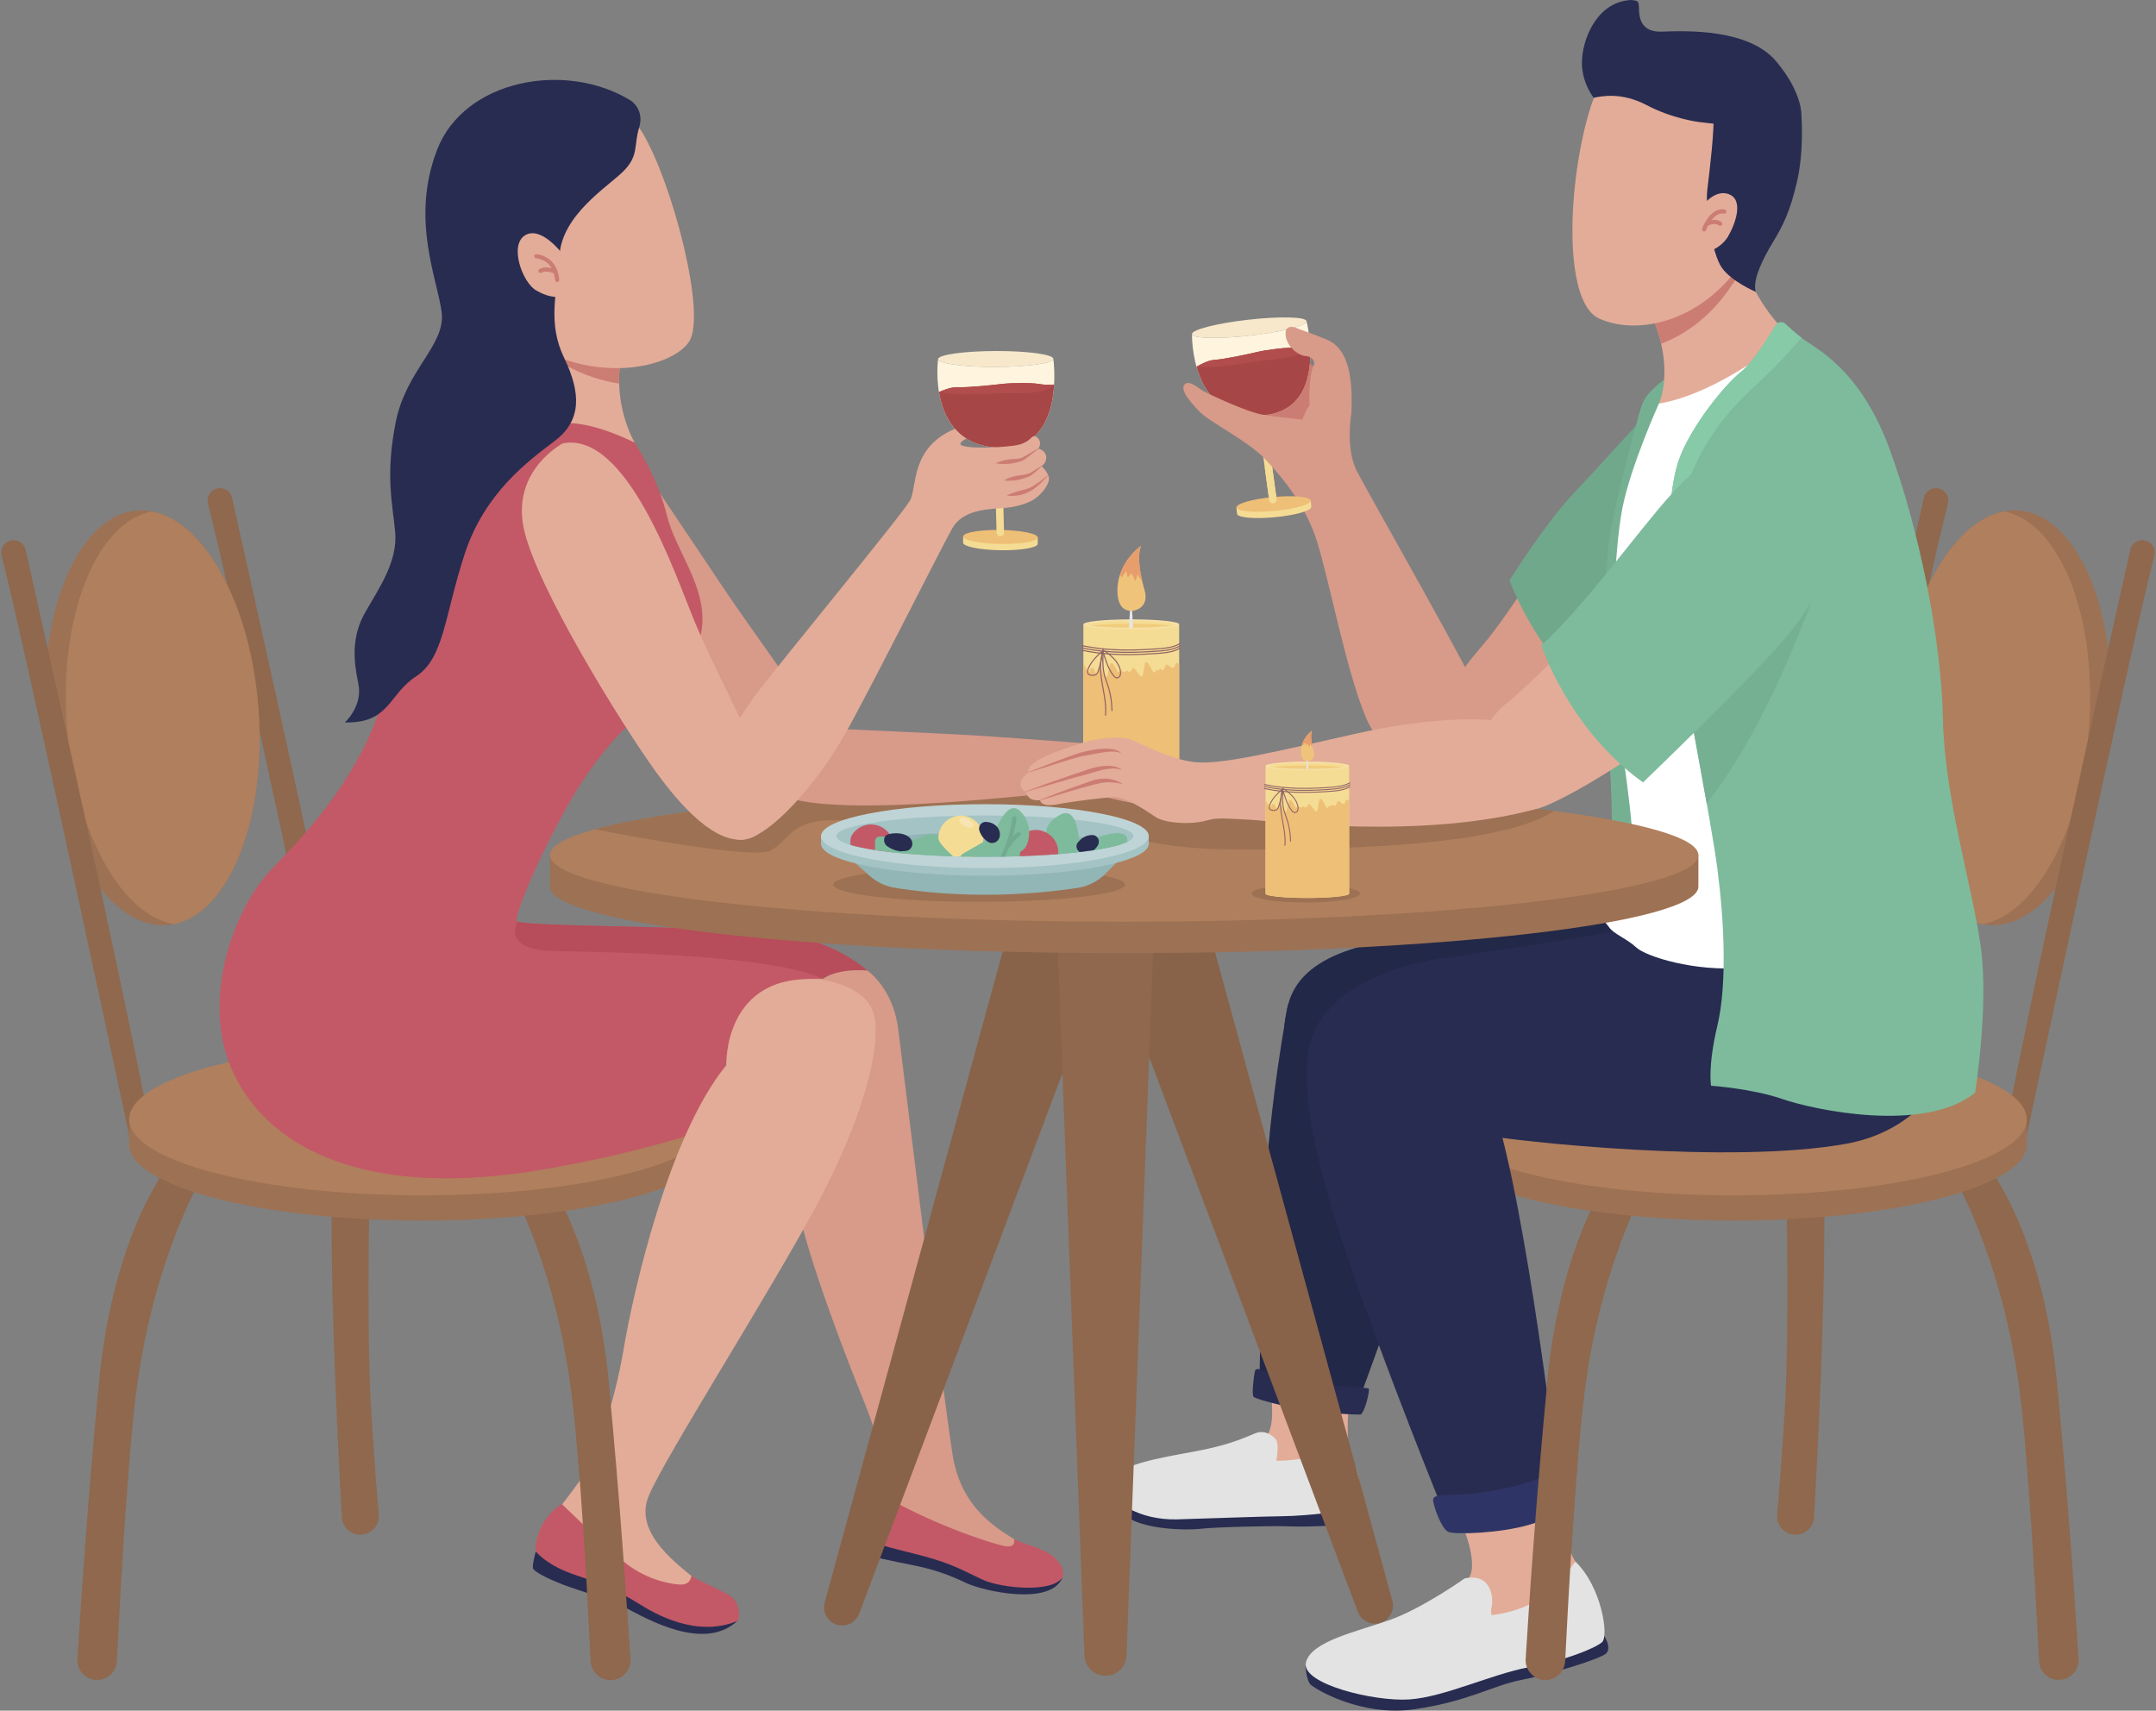 <?xml version="1.0" encoding="UTF-8"?><svg xmlns="http://www.w3.org/2000/svg" xmlns:xlink="http://www.w3.org/1999/xlink" height="2975.6" preserveAspectRatio="xMidYMid meet" version="1.0" viewBox="-2.1 -0.0 3750.3 2975.6" width="3750.3" zoomAndPan="magnify"><rect x="-2.1" y="-0.0" width="3750.3" height="2975.6" fill="#808080" stroke="none"/><defs><clipPath id="a"><path d="M 2268 2846 L 2796 2846 L 2796 2975.539 L 2268 2975.539 Z M 2268 2846"/></clipPath></defs><g><g><path d="M 3344.473 865.953 C 3316.133 992.078 3181.879 1591.602 3134.723 1837.102 L 3162.062 1895.402 C 3162.062 1895.402 3346.32 1029.824 3386.285 876.098 C 3389.113 865.246 3383.125 854.039 3372.539 850.359 C 3360.398 846.137 3347.277 853.414 3344.473 865.953" fill="#8f684d"/></g><g><path d="M 3669.246 1248.566 C 3658.793 1447.789 3567.098 1609.297 3464.426 1609.297 C 3361.758 1609.297 3287.012 1447.789 3297.441 1248.566 C 3307.895 1049.348 3399.594 887.84 3502.262 887.84 C 3604.91 887.84 3679.676 1049.348 3669.246 1248.566" fill="#9d7153"/></g><g><path d="M 3483.93 889.578 C 3388.887 907.348 3307.25 1061.285 3297.441 1248.574 C 3287.629 1435.863 3353.109 1589.801 3446.273 1607.57 C 3541.316 1589.801 3622.949 1435.863 3632.781 1248.574 C 3642.594 1061.285 3577.094 907.348 3483.93 889.578" fill="#b07f5d"/></g><g><path d="M 3703.484 956.43 C 3675.148 1082.551 3540.891 1682.082 3493.73 1927.578 L 3521.059 1985.879 C 3521.059 1985.879 3705.324 1120.301 3745.312 966.57 C 3748.137 955.711 3742.141 944.508 3731.547 940.824 C 3719.41 936.602 3706.289 943.891 3703.484 956.43" fill="#8f684d"/></g><g><path d="M 3451.605 2022.109 C 3451.605 2022.109 3550.047 2138.719 3575.547 2401.09 C 3595.328 2604.359 3608.523 2805.441 3613.469 2885.719 C 3614.688 2905.488 3598.965 2922.191 3579.141 2922.191 C 3560.824 2922.191 3545.719 2907.828 3544.812 2889.531 C 3540.199 2796.309 3525.941 2528.281 3509.93 2412.031 C 3477.328 2175.34 3391.664 2038.711 3391.664 2038.711 L 3451.605 2022.109" fill="#8f684d"/></g><g><path d="M 2813.621 2022.109 C 2813.621 2022.109 2715.195 2138.719 2689.688 2401.09 C 2669.906 2604.359 2656.703 2805.441 2651.766 2885.719 C 2650.531 2905.488 2666.258 2922.191 2686.074 2922.191 C 2704.406 2922.191 2719.516 2907.828 2720.414 2889.531 C 2725.051 2796.309 2739.277 2528.281 2755.305 2412.031 C 2787.918 2175.34 2873.559 2038.711 2873.559 2038.711 L 2813.621 2022.109" fill="#8f684d"/></g><g><path d="M 3105.48 2081.762 C 3105.48 2081.762 3110.348 2312.531 3103.047 2441.27 C 3098.355 2524 3092.672 2594.691 3089.207 2634.648 C 3087.57 2653.449 3102.406 2669.609 3121.289 2669.609 C 3138.34 2669.609 3152.453 2656.301 3153.426 2639.262 C 3158.586 2548.422 3173.09 2273.723 3171.082 2091.48 L 3105.48 2081.762" fill="#8f684d"/></g><g><path d="M 3494.934 1946.941 C 3425.332 1895.312 3235.91 1858.281 3013.133 1858.281 C 2790.379 1858.281 2600.938 1895.312 2531.332 1946.941 L 2502.84 1946.941 L 2502.84 1990.672 C 2502.84 2063.781 2731.301 2123.051 3013.133 2123.051 C 3294.965 2123.051 3523.426 2063.781 3523.426 1990.672 L 3523.426 1946.941 L 3494.934 1946.941" fill="#9d7153"/></g><g><path d="M 3523.426 1946.941 C 3523.426 2020.062 3294.965 2079.332 3013.133 2079.332 C 2731.301 2079.332 2502.84 2020.062 2502.84 1946.941 C 2502.84 1873.832 2731.301 1814.562 3013.133 1814.562 C 3294.965 1814.562 3523.426 1873.832 3523.426 1946.941" fill="#b07f5d"/></g><g><path d="M 2799.414 1574.156 C 2799.414 1574.156 2586.188 1606.945 2500.535 1621.527 C 2414.883 1636.098 2263.637 1645.207 2238.105 1749.047 C 2212.613 1852.887 2259.984 1914.828 2402.129 1918.465 C 2544.27 1922.117 2990.762 1953.086 3087.355 1861.996 C 3183.93 1770.906 3171.172 1628.809 3171.172 1628.809 L 2799.414 1574.156" fill="#222848"/></g><g><path d="M 2209.43 2432.16 C 2209.43 2432.16 2216.719 2486.82 2197.898 2500.777 L 2196.07 2568.797 L 2343.09 2519 C 2343.09 2519 2340.66 2472.848 2343.695 2454.02 L 2209.43 2432.16" fill="#e3ac98"/></g><g><path d="M 1929.391 2587.02 C 1929.391 2587.02 1926.949 2614.348 1956.723 2637.418 C 1986.496 2660.5 2059.992 2662.32 2086.719 2659.281 C 2113.457 2656.25 2209.309 2653.848 2238.59 2655.031 C 2283.559 2656.859 2344.297 2652 2355.227 2649.57 C 2366.172 2647.141 2362.531 2617.988 2362.531 2617.988 L 1929.391 2587.02" fill="#282c51"/></g><g><path d="M 2217.941 2540.859 C 2217.941 2540.859 2224.016 2511.719 2216.723 2503.207 C 2209.426 2494.711 2196.684 2488.031 2183.922 2492.281 C 2171.164 2496.527 2145.039 2511.719 2080.648 2523.859 C 2016.246 2536.008 1934.246 2548.148 1929.988 2580.34 C 1925.746 2612.52 1981.633 2644.711 2045.41 2642.891 C 2109.203 2641.07 2184.535 2638.031 2228.867 2637.418 C 2273.219 2636.809 2345.512 2628.309 2360.086 2621.629 C 2368.602 2617.379 2363.75 2572.438 2357.051 2556.051 C 2350.363 2539.648 2343.086 2519 2343.086 2519 C 2343.086 2519 2265.938 2542.078 2217.941 2540.859" fill="#e3e3e3"/></g><g><path d="M 2238.117 1749.051 C 2238.117 1749.051 2205.309 1920.301 2198.023 2086.07 C 2190.727 2251.848 2188.91 2393.949 2188.91 2393.949 C 2188.91 2393.949 2270.926 2421.281 2365.676 2424.918 C 2365.676 2424.918 2526.059 1989.52 2547.926 1865.637 C 2569.793 1741.758 2296.434 1708.969 2238.117 1749.051" fill="#222848"/></g><g><path d="M 2195.457 2384.191 C 2195.457 2384.191 2182.691 2377.512 2180.879 2384.789 C 2179.055 2392.082 2174.805 2425.48 2178.441 2429.73 C 2182.094 2433.98 2264.703 2458.879 2364.328 2460.699 C 2371.633 2457.672 2380.746 2420.02 2378.918 2415.762 C 2377.094 2411.512 2271.992 2413.941 2195.457 2384.191" fill="#282c51"/></g><g><path d="M 3428.117 1736.301 C 3428.117 1736.301 3409.906 1953.09 3209.434 1989.52 C 3008.984 2025.961 2637.211 1985.879 2569.785 1973.133 C 2502.359 1960.371 2258.164 1953.09 2272.738 1834.672 C 2287.312 1716.258 2438.57 1676.18 2504.188 1667.07 C 2569.785 1657.961 2823.086 1621.531 2872.301 1605.129 C 2921.492 1588.738 3344.285 1661.613 3428.117 1736.301" fill="#282c51"/></g><g><path d="M 2541.617 2653.289 C 2541.617 2653.289 2574.816 2728.598 2548.086 2750.461 L 2548.086 2841.961 C 2548.086 2841.961 2700.379 2808.758 2737.625 2760.18 L 2738.434 2716.449 C 2738.434 2716.449 2722.238 2696.211 2706.848 2612.809 L 2541.617 2653.289" fill="#e3ac98"/></g><g clip-path="url(#a)"><path d="M 2268.637 2897.828 C 2268.637 2897.828 2270.27 2922.93 2277.555 2930.211 C 2284.844 2937.5 2365.023 2986.891 2458.988 2973.129 C 2552.957 2959.359 2594.258 2931.828 2644.48 2922.121 C 2694.703 2912.398 2782.172 2885.68 2791.883 2875.961 C 2801.613 2866.25 2788.652 2846 2788.652 2846 L 2268.637 2897.828" fill="#282c51"/></g><g><path d="M 2592.641 2809.57 C 2592.641 2809.57 2590.207 2802.281 2592.641 2794.18 C 2595.078 2786.09 2595.887 2735.07 2545.664 2745.598 C 2545.664 2745.598 2472.758 2797.418 2416.07 2817.66 C 2359.363 2837.91 2277.555 2854.91 2269.453 2892.16 C 2261.355 2929.398 2388.531 2960.168 2449.27 2956.121 C 2510.027 2952.078 2591.836 2912.398 2656.641 2900.262 C 2721.43 2888.109 2772.457 2867.059 2784.605 2856.531 C 2796.754 2846 2783.801 2760.18 2738.434 2716.449 C 2727.918 2726.168 2700.379 2795.801 2592.641 2809.57" fill="#e3e3e3"/></g><g><path d="M 2272.742 1834.668 C 2272.742 1834.668 2256.34 1902.078 2309.195 2084.25 C 2362.031 2266.43 2500.535 2608.918 2500.535 2608.918 C 2500.535 2608.918 2624.469 2616.199 2708.293 2572.48 C 2708.293 2572.48 2653.613 2102.469 2597.121 1929.398 C 2540.629 1756.336 2323.766 1707.148 2272.742 1834.668" fill="#282c51"/></g><g><path d="M 2514.195 2600.781 C 2514.195 2600.781 2490.703 2599.16 2490.703 2608.879 C 2490.703 2618.602 2505.277 2659.891 2517.422 2664.75 C 2529.586 2669.609 2606.535 2667.18 2656.746 2652.602 C 2706.973 2638.031 2722.367 2626.691 2724.793 2620.219 C 2727.219 2613.738 2719.922 2561.109 2715.07 2557.871 C 2710.203 2554.629 2694.828 2561.918 2684.285 2567.59 C 2673.762 2573.25 2608.961 2599.16 2514.195 2600.781" fill="#2e3566"/></g><g><path d="M 2706.977 932.781 C 2706.977 932.781 2623.129 1068.82 2576.961 1122.262 C 2530.793 1175.699 2471.262 1254.637 2510.137 1329.945 C 2549.016 1405.246 2732.492 1219.418 2754.359 1190.266 C 2776.23 1161.121 2879.5 970.426 2888.004 935.211 C 2896.512 899.996 2912.305 818.613 2866.137 799.172 C 2819.969 779.75 2766.512 850.184 2706.977 932.781" fill="#d89a89"/></g><g><path d="M 2141.996 713.555 C 2141.996 713.555 2084.906 630.367 2090.371 620.641 C 2095.824 610.934 2116.488 620.035 2125.59 633.395 C 2134.711 646.754 2182.105 678.34 2193.633 681.367 C 2205.176 684.414 2224.004 677.73 2224.004 664.371 C 2224.004 651.012 2206.402 608.492 2198.496 598.785 C 2190.602 589.059 2183.301 577.531 2190.602 572.062 C 2197.887 566.594 2223.41 578.137 2239.195 596.344 C 2254.992 614.566 2284.758 639.469 2296.906 649.801 C 2309.055 660.117 2296.906 737.246 2261.066 753.031 C 2225.23 768.812 2160.824 745.746 2141.996 713.555" fill="#cc7d73"/></g><g><path d="M 2218.496 868.238 L 2197.492 714.16 L 2184.535 714.965 L 2205.652 869.988 C 2206.148 873.609 2209.535 876.105 2213.141 875.508 C 2216.598 874.941 2218.984 871.723 2218.496 868.238" fill="#f5dc94"/></g><g><path d="M 2270.559 558.672 C 2271.438 566.273 2227.535 577.496 2172.535 583.715 C 2117.535 589.938 2072.254 588.805 2071.391 581.199 C 2070.527 573.582 2114.41 562.359 2169.426 556.141 C 2224.426 549.922 2269.711 551.051 2270.559 558.672" fill="#f7e8cb"/></g><g><path d="M 2270.551 558.672 C 2271.426 566.297 2227.535 577.504 2172.539 583.73 C 2117.531 589.945 2072.246 588.816 2071.387 581.211 C 2071.387 581.211 2067.383 731.738 2193.016 722.664 C 2310.879 714.168 2270.551 558.672 2270.551 558.672" fill="#fff5de"/></g><g><path d="M 2276.875 602.992 C 2267.324 604.391 2261.562 605.57 2250.133 604.855 C 2237.164 604.043 2202.348 608.09 2185.332 612.133 C 2168.332 616.195 2126.211 625.102 2110.824 625.902 C 2100.27 626.457 2086.66 633.488 2079.164 637.855 C 2090.883 679.469 2120.141 727.922 2193.035 722.668 C 2269.551 717.152 2279.391 649.66 2276.875 602.992" fill="#a74646"/></g><g><path d="M 2122.965 637.242 C 2146.457 634.812 2177.242 629.148 2197.488 626.719 C 2217.734 624.289 2263.105 622.992 2276.875 602.992 C 2267.324 604.391 2261.562 605.57 2250.133 604.855 C 2237.164 604.043 2202.348 608.09 2185.332 612.133 C 2168.332 616.195 2126.211 625.102 2110.824 625.902 C 2100.27 626.457 2086.66 633.488 2079.164 637.855 C 2079.164 637.855 2099.473 639.672 2122.965 637.242" fill="#b14d4d"/></g><g><path d="M 2348.551 719.02 C 2348.551 719.02 2337.613 779.742 2358.273 819.828 C 2378.93 859.91 2562.383 1180.543 2584.254 1236.422 C 2606.125 1292.285 2573.332 1353.012 2530.789 1348.152 C 2488.273 1343.305 2408.094 1328.723 2374.07 1248.574 C 2340.043 1168.406 2309.668 1008.09 2289.008 942.492 C 2268.367 876.906 2228.27 830.762 2199.121 799.184 C 2169.961 767.594 2100.695 733.586 2083.684 715.375 C 2066.672 697.148 2050.875 678.938 2058.168 669.215 C 2065.457 659.512 2082.469 675.289 2090.977 680.152 C 2099.48 685.012 2165.66 716.316 2193.605 721.176 C 2221.539 726.039 2245.281 727.523 2263.508 729.957 C 2263.508 729.957 2269.582 711.727 2275.66 705.652 C 2275.66 705.652 2273.23 652.219 2284.148 632.777 C 2284.148 632.777 2284.148 620.641 2269.582 619.426 C 2255.004 618.211 2236.773 602.414 2234.344 584.203 C 2231.914 565.977 2245.281 567.191 2253.785 570.836 C 2262.293 574.484 2281.719 580.559 2304.82 590.281 C 2327.895 599.984 2353.41 624.289 2348.551 719.02" fill="#d89a89"/></g><g><path d="M 2241.43 874.07 C 2232.84 874.102 2223.246 874.574 2213.137 875.527 C 2203.027 876.477 2193.5 877.82 2185.055 879.398 L 2148.625 882.84 L 2149.66 893.723 C 2150.289 900.391 2179.727 903.078 2215.418 899.707 C 2251.105 896.336 2279.523 888.195 2278.895 881.512 L 2277.859 870.633 L 2241.43 874.07" fill="#f5dc94"/></g><g><path d="M 2277.867 870.629 C 2278.496 877.297 2250.078 885.445 2214.391 888.816 C 2178.703 892.199 2149.25 889.516 2148.621 882.832 C 2147.992 876.152 2176.41 868.016 2212.113 864.633 C 2247.797 861.266 2277.238 863.949 2277.867 870.629" fill="#eebf76"/></g><g><path d="M 2205.656 869.996 C 2206.148 873.617 2209.535 876.109 2213.145 875.508 C 2216.602 874.938 2218.984 871.711 2218.508 868.238 L 2210.938 812.777 L 2197.855 812.777 L 2205.656 869.996" fill="#f5dc94"/></g><g><path d="M 2886.773 693.109 C 2886.773 693.109 2781.48 808.906 2732.895 860.723 C 2684.289 912.539 2623.539 1009.711 2623.539 1009.711 C 2623.539 1009.711 2669.707 1132.781 2751.52 1195.133 C 2751.52 1195.133 2890.023 985.418 2915.938 910.121 C 2941.855 834.809 2886.773 693.109 2886.773 693.109" fill="#70a88c"/></g><g><path d="M 2899.746 655.871 C 2899.746 655.871 2862.48 678.539 2853.559 705.262 C 2844.656 731.988 2807.391 876.918 2799.289 925.508 C 2791.188 974.078 2782.285 1106.867 2791.188 1228.332 C 2800.109 1349.781 2805.77 1443.711 2798.488 1500.391 C 2791.188 1557.07 2773.383 1580.551 2773.383 1580.551 L 2881.102 1600.793 C 2881.102 1600.793 2902.168 1375.691 2898.125 1260.723 C 2894.066 1145.75 2877.863 942.512 2878.684 879.34 C 2879.484 816.188 2899.746 655.871 2899.746 655.871" fill="#76b093"/></g><g><path d="M 3052.016 507.691 C 3052.016 507.691 3077.137 556.27 3111.148 582.188 C 3111.148 582.188 3014.762 714.977 2883.539 702.016 C 2883.539 702.016 2910.262 646.949 2874.625 557.09 L 3017.184 465.586 L 3052.016 507.691" fill="#e3ac98"/></g><g><path d="M 3002.508 507.422 C 3009.633 497.625 3017.035 486.473 3024.383 474.281 L 3017.184 465.578 L 2874.629 557.07 C 2880.402 571.617 2884.52 585.238 2887.395 597.875 C 2928.012 582.695 2968.926 553.566 3002.508 507.422" fill="#cc7d73"/></g><g><path d="M 2972.523 82.152 C 2972.523 82.152 2804.867 58.469 2764.781 185.977 C 2724.691 313.504 2715.566 524.84 2779.359 553.98 C 2843.133 583.121 2950.664 563.086 3023.562 462.891 C 3096.441 362.699 3198.5 120.398 2972.523 82.152" fill="#e3ac98"/></g><g><path d="M 3131.398 200.809 C 3131.398 200.809 3136.266 259.918 3124.125 314.156 C 3111.965 368.418 3098.188 394.316 3081.988 421.043 C 3065.789 447.766 3045.547 486.633 3052.031 507.684 C 3052.031 507.684 3009.91 489.867 2992.902 465.582 C 2975.895 441.281 2963.734 362.742 2967.793 329.551 C 2971.832 296.34 2980.742 222.668 2978.316 195.133 C 2978.316 195.133 3096.574 178.125 3131.398 200.809" fill="#282c51"/></g><g><path d="M 2946.504 396.512 C 2947.043 376.621 2955.953 357.68 2971.656 345.438 C 2980.754 338.367 2991.844 333.551 3003.508 337.195 C 3032.664 346.312 3016.273 390.035 3003.508 411.898 C 2991.957 431.656 2944.68 463.34 2946.504 396.512" fill="#e3ac98"/></g><g><path d="M 2962.121 402.633 C 2961.695 402.633 2961.293 402.559 2960.867 402.41 C 2958.988 401.711 2957.996 399.629 2958.676 397.734 C 2959.246 396.188 2972.801 359.656 2998.023 364.426 C 2999.996 364.812 3001.301 366.707 3000.934 368.68 C 3000.547 370.668 2998.652 371.957 2996.68 371.586 C 2977.531 367.961 2965.656 399.906 2965.543 400.219 C 2965.012 401.711 2963.613 402.633 2962.121 402.633" fill="#cc7d73"/></g><g><path d="M 2967.582 392.902 C 2966.312 392.902 2965.082 392.262 2964.402 391.066 C 2963.41 389.32 2964.016 387.098 2965.762 386.105 C 2966.387 385.758 2980.734 377.73 2992.234 386.348 C 2993.848 387.559 2994.18 389.836 2992.969 391.453 C 2991.754 393.07 2989.477 393.383 2987.879 392.188 C 2980.145 386.402 2969.492 392.371 2969.383 392.426 C 2968.812 392.758 2968.207 392.902 2967.582 392.902" fill="#cc7d73"/></g><g><path d="M 2770.141 170.023 C 2770.141 170.023 2746.664 141.684 2749.914 101.215 C 2753.145 60.723 2779.062 2.414 2835.758 -0.012 C 2845.488 1.605 2847.91 0.797 2848.715 10.527 C 2849.523 20.234 2845.488 56.668 2888.398 55.055 C 2931.332 53.438 3039.746 49.727 3087.676 106.867 C 3133.84 161.93 3131.414 200.805 3131.414 200.805 C 3131.414 200.805 3062.566 227.531 2952.402 212.129 C 2952.402 212.129 2907.027 206.477 2862.48 182.984 C 2817.938 159.508 2783.098 167.602 2770.141 170.023" fill="#282c51"/></g><g><path d="M 2883.531 702.023 C 2883.531 702.023 2834.527 810.105 2819.953 884.203 C 2805.379 958.293 2799.301 1135.621 2807.816 1210.922 C 2816.316 1286.219 2843.047 1446.539 2836.969 1485.41 C 2830.891 1524.281 2768.93 1558.281 2766.492 1580.152 C 2766.492 1580.152 2788.363 1600.789 2796.859 1612.941 C 2805.379 1625.082 2827.25 1632.371 2844.266 1648.16 C 2861.258 1663.949 2946.309 1690.672 3030.141 1683.383 C 3113.973 1676.102 3259.781 1689.461 3314.445 1711.32 C 3369.125 1733.18 3410.578 1739.422 3428.117 1736.301 C 3428.117 1736.301 3421.367 1622.66 3403.152 1537.641 C 3384.918 1452.621 3366.707 1293.512 3363.047 1231.57 C 3359.41 1169.621 3321.742 957.078 3302.309 870.844 C 3282.855 784.613 3210.359 653.02 3111.152 582.188 C 3111.152 582.188 2992.074 683.789 2883.531 702.023" fill="#fff"/></g><g><path d="M 3103.359 563.449 C 3098.203 558.652 3089.953 559.863 3086.367 565.91 C 3073.895 587.102 3046.91 630.355 3025.293 647.773 C 2996.125 671.254 2939.422 742.512 2919.184 797.562 C 2898.922 852.633 2896.504 959.504 2907.832 1055.863 C 2919.184 1152.211 2973.043 1417.391 2985.199 1510.922 C 2997.332 1604.441 3002.211 1712.531 2985.199 1784.191 C 2968.188 1855.852 2974.254 1888.641 2974.254 1888.641 C 2974.254 1888.641 3045.934 1893.5 3098.184 1911.719 C 3150.434 1929.941 3344.832 1972.449 3433.527 1900.793 C 3433.527 1900.793 3457.816 1750.18 3443.242 1645.73 C 3428.648 1541.281 3380.047 1385.82 3377.629 1251 C 3375.191 1116.18 3336.879 920.137 3282.848 776.113 C 3231.828 640.07 3154.082 604.855 3133.418 589.074 C 3122.004 580.332 3110.953 570.492 3103.359 563.449" fill="#7dbb9c"/></g><g><path d="M 3103.375 563.438 C 3098.207 558.656 3089.969 559.844 3086.395 565.918 C 3073.887 587.086 3046.938 630.348 3025.305 647.754 C 2996.145 671.246 2939.434 742.5 2919.184 797.559 C 2902.684 842.434 2898.016 921.773 2902.992 1001.746 C 2912.117 783.109 3024.844 696.547 3066.605 656.477 C 3100.629 623.816 3122.453 598.266 3131.328 587.434 C 3120.664 579.133 3110.504 570.066 3103.375 563.438" fill="#86caa8"/></g><g><path d="M 2931.531 1203.16 C 2942.84 1266.719 2955.945 1337.109 2966.645 1397.359 C 3098.586 1231.328 3183.242 946.133 3183.242 946.133 L 2931.531 1203.16" fill="#76b093"/></g><g><path d="M 2706.824 2286.25 C 2699.715 2320.891 2693.758 2359.121 2689.676 2401.09 C 2669.902 2604.359 2656.699 2805.441 2651.754 2885.719 C 2650.535 2905.488 2666.262 2922.191 2686.07 2922.191 C 2704.406 2922.191 2719.504 2907.828 2720.422 2889.531 C 2725.043 2796.309 2739.277 2528.281 2755.293 2412.031 C 2756.598 2402.52 2758.004 2393.191 2759.477 2384 L 2706.824 2286.25" fill="#8f684d"/></g><g><path d="M 294.387 2022.109 C 294.387 2022.109 195.965 2138.719 170.449 2401.09 C 150.68 2604.359 137.473 2805.441 132.527 2885.719 C 131.309 2905.488 147.027 2922.191 166.848 2922.191 C 185.172 2922.191 200.277 2907.828 201.188 2889.531 C 205.812 2796.309 220.047 2528.281 236.062 2412.031 C 268.676 2175.34 354.324 2038.711 354.324 2038.711 L 294.387 2022.109" fill="#8f684d"/></g><g><path d="M 932.379 2022.109 C 932.379 2022.109 1030.801 2138.719 1056.32 2401.09 C 1076.09 2604.359 1089.289 2805.441 1094.238 2885.719 C 1095.461 2905.488 1079.738 2922.191 1059.922 2922.191 C 1041.59 2922.191 1026.488 2907.828 1025.578 2889.531 C 1020.949 2796.309 1006.719 2528.281 990.703 2412.031 C 958.094 2175.34 872.441 2038.711 872.441 2038.711 L 932.379 2022.109" fill="#8f684d"/></g><g><path d="M 401.531 865.957 C 429.863 992.074 564.113 1591.602 611.281 1837.102 L 583.941 1895.402 C 583.941 1895.402 399.684 1029.816 359.707 876.094 C 356.883 865.238 362.863 854.027 373.461 850.344 C 385.602 846.125 398.715 853.414 401.531 865.957" fill="#8f684d"/></g><g><path d="M 76.773 1248.574 C 87.219 1447.801 178.91 1609.309 281.578 1609.309 C 384.242 1609.309 459 1447.801 448.555 1248.574 C 438.109 1049.359 346.418 887.852 243.754 887.852 C 141.09 887.852 66.328 1049.359 76.773 1248.574" fill="#9d7153"/></g><g><path d="M 262.066 889.582 C 357.109 907.355 438.734 1061.281 448.555 1248.582 C 458.375 1435.871 392.887 1589.809 299.707 1607.574 C 204.664 1589.809 123.039 1435.871 113.219 1248.582 C 103.402 1061.281 168.891 907.355 262.066 889.582" fill="#b07f5d"/></g><g><path d="M 42.523 956.434 C 70.855 1082.547 205.109 1682.078 252.27 1927.582 L 224.938 1985.879 C 224.938 1985.879 40.676 1120.297 0.695 966.578 C -2.125 955.719 3.855 944.512 14.453 940.82 C 26.598 936.605 39.707 943.898 42.523 956.434" fill="#8f684d"/></g><g><path d="M 640.523 2081.762 C 640.523 2081.762 635.66 2312.531 642.953 2441.27 C 647.637 2524 653.324 2594.691 656.789 2634.648 C 658.422 2653.449 643.598 2669.609 624.719 2669.609 C 607.648 2669.609 593.547 2656.301 592.582 2639.262 C 587.422 2548.422 572.91 2273.719 574.914 2091.48 L 640.523 2081.762" fill="#8f684d"/></g><g><path d="M 251.062 1946.941 C 320.676 1895.309 510.094 1858.281 732.859 1858.281 C 955.625 1858.281 1145.051 1895.309 1214.66 1946.941 L 1243.148 1946.941 L 1243.148 1990.672 C 1243.148 2063.781 1014.691 2123.051 732.859 2123.051 C 451.035 2123.051 222.57 2063.781 222.57 1990.672 L 222.57 1946.941 L 251.062 1946.941" fill="#9d7153"/></g><g><path d="M 222.57 1946.941 C 222.57 2020.059 451.035 2079.328 732.859 2079.328 C 1014.691 2079.328 1243.148 2020.059 1243.148 1946.941 C 1243.148 1873.828 1014.691 1814.559 732.859 1814.559 C 451.035 1814.559 222.57 1873.828 222.57 1946.941" fill="#b07f5d"/></g><g><path d="M 1117.781 816.18 C 1117.781 816.18 1224.703 975.285 1261.152 1029.945 C 1297.594 1084.59 1403.305 1227.918 1422.738 1267.992 C 1442.188 1308.078 1453.117 1345.727 1420.316 1377.309 C 1387.5 1408.891 1341.332 1383.391 1297.594 1343.305 C 1253.852 1303.23 1108.062 1059.09 1081.332 1000.801 C 1054.602 942.496 1008.434 818.605 1117.781 816.18" fill="#d89a89"/></g><g><path d="M 895.438 567.199 C 895.438 567.199 911.23 670.434 894.223 717.801 C 894.223 717.801 911.23 788.25 939.18 790.672 C 967.121 793.109 1082.539 793.109 1101.98 770.031 C 1101.98 770.031 1066.75 711.73 1076.473 633.996 L 895.438 567.199" fill="#e3ac98"/></g><g><path d="M 903.133 570.035 C 916.863 586.828 932.277 601.777 948.898 614.16 C 989.762 644.59 1033.633 660.855 1074.852 667.184 C 1074.582 656.633 1075.031 645.535 1076.473 633.996 L 903.133 570.035" fill="#cc7d73"/></g><g><path d="M 894.219 717.812 C 894.219 717.812 828.613 771.25 780.012 863.551 C 731.414 955.871 681.602 1198.777 634.215 1293.52 C 586.832 1388.246 530.941 1448.969 468.98 1513.348 C 407.016 1577.73 341.406 1742.902 407.016 1872.863 C 472.625 2002.812 640.289 2080.551 919.734 2038.043 C 1099.547 2010.102 1238.059 1961.523 1238.059 1961.523 C 1238.059 1961.523 1265.996 1789.051 1297.586 1748.973 C 1329.18 1708.895 1389.93 1700.391 1425.168 1704.031 C 1425.168 1704.031 1450.68 1685.812 1506.57 1688.242 C 1506.57 1688.242 1454.324 1639.664 1363.199 1625.082 C 1272.078 1610.512 929.453 1612.941 897.867 1603.223 C 885.715 1599.582 961.043 1431.973 1015.719 1351.816 C 1070.387 1271.648 1112.918 1241.285 1138.426 1221.852 C 1163.949 1202.418 1221.047 1140.477 1219.836 1074.891 C 1218.617 1009.309 1172.445 954.652 1157.867 896.352 C 1143.289 838.051 1117.777 795.543 1101.977 770.043 C 1101.977 770.043 1038.797 737.242 988.988 736.023 C 939.176 734.82 913.66 729.957 894.219 717.812" fill="#c35966"/></g><g><path d="M 897.867 1603.219 C 897.867 1603.219 869.512 1652.5 960.629 1654.32 C 1051.281 1656.129 1338.02 1660.191 1428.238 1702.172 C 1436.52 1697.602 1461.789 1686.301 1506.57 1688.238 C 1506.57 1688.238 1454.328 1639.66 1363.199 1625.078 C 1272.078 1610.512 929.457 1612.941 897.867 1603.219" fill="#b74c5a"/></g><g><path d="M 1487.129 2663.129 C 1487.129 2663.129 1478.43 2692.473 1494.41 2699.57 C 1516.289 2709.281 1549.719 2715.32 1584.328 2722.242 C 1624.824 2730.34 1649.934 2740.051 1679.094 2753.82 C 1708.254 2767.582 1825.695 2794.301 1845.941 2744.102 L 1487.129 2663.129" fill="#282c51"/></g><g><path d="M 1506.574 1688.238 C 1506.574 1688.238 1551.078 1718.078 1560.191 1789.129 C 1569.305 1860.18 1638.551 2428.559 1654.949 2530.578 C 1671.352 2632.602 1742.434 2665.391 1791.629 2694.539 C 1791.629 2694.539 1719.602 2717.379 1625.637 2659.891 C 1531.68 2602.398 1509.004 2585.398 1509.004 2585.398 C 1509.004 2585.398 1524.391 2563.539 1532.492 2553.008 C 1540.594 2542.48 1512.234 2465.559 1496.043 2425.891 C 1479.844 2386.211 1403.703 2193.5 1384.262 2093.91 C 1364.816 1994.309 1355.098 1753.02 1366.441 1710.098 C 1366.441 1710.098 1396.406 1700.395 1429.621 1702.824 C 1429.621 1702.824 1450.684 1684.191 1506.574 1688.238" fill="#d89a89"/></g><g><path d="M 1508.992 2585.398 C 1508.992 2585.398 1492.793 2609.691 1489.559 2631.551 C 1486.316 2653.41 1482.266 2667.18 1508.992 2679.32 C 1535.73 2691.469 1581.09 2699.57 1621.59 2711.711 C 1662.09 2723.859 1689.215 2740.031 1709.875 2748.961 C 1739.848 2761.922 1826.508 2771.629 1845.941 2744.102 C 1849.188 2736.809 1848.379 2716.57 1817.59 2699.57 C 1798.25 2688.879 1777.102 2685.801 1761.707 2676.898 C 1761.707 2676.898 1766.562 2691.469 1748.75 2689.852 C 1730.941 2688.23 1599.715 2646.129 1508.992 2585.398" fill="#c35966"/></g><g><path d="M 929.859 2698.762 C 929.859 2698.762 923.383 2722.238 925 2727.91 C 926.621 2733.578 947.68 2744.91 976.84 2756.25 C 1006 2767.578 1052.98 2779.73 1086.191 2796.73 C 1119.398 2813.738 1223.078 2875.27 1281.391 2818.59 L 929.859 2698.762" fill="#282c51"/></g><g><path d="M 1425.172 1704.031 C 1425.172 1704.031 1505.52 1712.609 1518.281 1765.441 C 1531.031 1818.281 1501.871 1942.148 1416.219 2100.648 C 1330.57 2259.141 1153.801 2536.051 1126.469 2601.629 C 1099.129 2667.211 1175.672 2721.859 1224.871 2760.121 C 1224.871 2760.121 1177.488 2789.27 1095.488 2749.191 C 1013.48 2709.109 966.098 2628.961 966.098 2628.961 C 966.098 2628.961 993.242 2595.52 1013.48 2565.191 C 1032.129 2537.25 1066.328 2444.961 1082.73 2346.578 C 1099.129 2248.211 1161.09 1974.949 1261.32 1852.891 C 1261.32 1852.891 1255.52 1689.98 1425.172 1704.031" fill="#e3ac98"/></g><g><path d="M 975.223 2616.172 C 975.223 2616.172 950.922 2629.93 938.77 2657.461 C 926.621 2684.988 929.859 2698.762 929.859 2698.762 C 929.859 2698.762 948.895 2723.449 999.926 2740.051 C 1045.711 2754.941 1080.52 2771.629 1108.871 2789.441 C 1137.219 2807.262 1208.5 2848.551 1278.961 2820.211 C 1285.441 2819.398 1286.66 2790.66 1269.648 2777.102 C 1259.762 2769.211 1210.93 2748.961 1200.398 2740.859 C 1200.398 2740.859 1200.398 2757.871 1179.34 2756.25 C 1158.281 2754.629 1117.781 2745.719 1082.141 2715.762 C 1046.5 2685.801 975.223 2616.172 975.223 2616.172" fill="#c35966"/></g><g><path d="M 905.156 195.547 C 905.156 195.547 1063.102 143.316 1115.352 230.77 C 1167.59 318.219 1227.133 546.555 1196.75 593.918 C 1166.379 641.285 1021.789 672.875 902.727 584.207 C 783.66 495.539 726.559 274.484 905.156 195.547" fill="#e3ac98"/></g><g><path d="M 1095.102 174.902 C 1095.102 174.902 1119.402 190.273 1109.68 221.848 C 1099.965 253.438 1109.68 271.238 1081.332 298.781 C 1052.98 326.305 976.031 374.078 971.172 443.723 C 966.312 513.348 950.113 561.93 979.273 622.664 C 1008.434 683.383 1010.051 731.156 963.074 766.797 C 916.094 802.418 840.766 857.48 805.934 964.352 C 771.105 1071.238 770.297 1144.934 721.695 1176.508 C 673.098 1208.078 676.336 1258.285 597.77 1256.668 C 597.77 1256.668 629.359 1228.328 621.258 1189.449 C 613.16 1150.602 608.301 1108.48 633.406 1064.758 C 658.52 1021.035 690.109 975.691 685.246 924.68 C 680.387 873.664 668.238 826.703 686.059 735.203 C 703.879 643.707 772.727 600.793 766.246 544.129 C 759.766 487.445 711.168 382.988 758.145 260.727 C 805.125 138.449 981.703 105.258 1095.102 174.902" fill="#282c51"/></g><g><path d="M 975.625 440.875 C 975.625 440.875 939.176 392.301 911.234 409.305 C 883.289 426.309 906.523 491.57 930.672 505.25 C 967.121 525.898 986.562 514.965 991.422 495.535 C 996.281 476.105 975.625 440.875 975.625 440.875" fill="#e3ac98"/></g><g><path d="M 967.117 490.68 C 965.254 490.68 963.664 489.266 963.492 487.371 C 960.195 451.109 931.734 449.445 930.523 449.383 C 928.52 449.289 926.953 447.594 927.035 445.59 C 927.117 443.586 928.793 442.031 930.805 442.109 C 931.168 442.109 966.859 443.926 970.75 486.703 C 970.934 488.707 969.457 490.48 967.453 490.664 C 967.34 490.68 967.227 490.68 967.117 490.68" fill="#cc7d73"/></g><g><path d="M 963.477 476.098 C 962.965 476.098 962.445 475.988 961.953 475.773 C 958.039 473.984 946.461 470.234 939.895 474.34 C 938.188 475.402 935.941 474.879 934.871 473.18 C 933.805 471.469 934.324 469.219 936.031 468.152 C 947.297 461.117 964.289 468.816 965.004 469.156 C 966.832 469.988 967.633 472.164 966.789 473.984 C 966.172 475.309 964.852 476.098 963.477 476.098" fill="#cc7d73"/></g><g><path d="M 1094.238 2885.719 C 1089.289 2805.441 1076.09 2604.359 1056.32 2401.09 C 1050.609 2342.43 1041.262 2291.078 1030.18 2246.66 L 979.156 2342.52 C 983.461 2364.621 987.363 2387.789 990.703 2412.031 C 1006.719 2528.281 1020.949 2796.309 1025.578 2889.531 C 1026.488 2907.828 1041.59 2922.191 1059.922 2922.191 C 1079.738 2922.191 1095.461 2905.488 1094.238 2885.719" fill="#8f684d"/></g><g><path d="M 1749.562 1627.504 L 1432.418 2787.641 C 1426.934 2807.711 1442.039 2827.5 1462.855 2827.5 C 1476.004 2827.5 1487.762 2819.359 1492.391 2807.059 L 1934.238 1632.371 L 1749.562 1627.504" fill="#886349"/></g><g><path d="M 2102.727 1624.41 L 2419.867 2784.539 C 2425.359 2804.609 2410.242 2824.391 2389.438 2824.391 C 2376.285 2824.391 2364.531 2816.25 2359.902 2803.949 L 1918.043 1629.262 L 2102.727 1624.41" fill="#886349"/></g><g><path d="M 1920.875 2914.949 C 1901.211 2914.949 1885.051 2899.398 1884.301 2879.75 L 1837.035 1629.941 L 2004.703 1629.941 L 1957.441 2879.75 C 1956.691 2899.398 1940.543 2914.949 1920.875 2914.949" fill="#8f684d"/></g><g><path d="M 2834.227 1487.48 C 2665.879 1451.07 2334.578 1426.312 1953.402 1426.312 C 1572.207 1426.312 1240.91 1451.07 1072.559 1487.48 L 954.586 1487.48 L 954.586 1542.133 C 954.586 1606.102 1401.77 1657.961 1953.402 1657.961 C 2505.027 1657.961 2952.207 1606.102 2952.207 1542.133 L 2952.207 1487.48 L 2834.227 1487.48" fill="#9d7153"/></g><g><path d="M 2952.207 1487.48 C 2952.207 1551.453 2505.027 1603.312 1953.402 1603.312 C 1401.77 1603.312 954.586 1551.453 954.586 1487.48 C 954.586 1423.512 1401.77 1371.652 1953.402 1371.652 C 2505.027 1371.652 2952.207 1423.512 2952.207 1487.48" fill="#b07f5d"/></g><g><path d="M 2701.105 1410.676 C 2518.125 1386.738 2250.949 1371.648 1953.398 1371.648 C 1539.375 1371.648 1184.191 1400.867 1032.754 1442.488 C 1081.551 1452.047 1310.633 1495.785 1338.582 1479.348 C 1369.902 1460.926 1373.582 1433.305 1427.004 1427.785 C 1480.422 1422.266 1837.91 1434.117 1894.867 1442.516 C 1951.82 1450.918 2007.219 1477.508 2147.195 1477.508 C 2281.605 1477.508 2599.344 1477.488 2701.105 1410.676" fill="#9d7153"/></g><g><path d="M 1854.594 1340.512 C 1854.594 1350.383 1902.969 1358.41 1962.625 1358.41 C 2022.293 1358.41 2070.652 1350.383 2070.652 1340.512 C 2070.652 1330.613 2022.293 1322.598 1962.625 1322.598 C 1902.969 1322.598 1854.594 1330.613 1854.594 1340.512" fill="#9d7153"/></g><g><path d="M 1882.383 1340.609 L 1882.383 1086.18 L 2049.008 1086.18 L 2049.008 1340.684 C 2049.008 1345.41 2011.711 1349.258 1965.703 1349.258 C 1919.68 1349.258 1882.383 1345.41 1882.383 1340.684 C 1882.383 1340.656 1882.383 1340.633 1882.383 1340.609" fill="#f5dc94"/></g><g><path d="M 1882.383 1085.914 C 1882.383 1090.641 1919.68 1094.477 1965.703 1094.477 C 2011.711 1094.477 2049.008 1090.641 2049.008 1085.914 C 2049.008 1081.188 2011.711 1077.355 1965.703 1077.355 C 1919.68 1077.355 1882.383 1081.188 1882.383 1085.914" fill="#f6e0a9"/></g><g><path d="M 1889.32 1085.918 C 1889.32 1089.152 1923.508 1091.758 1965.691 1091.758 C 2007.859 1091.758 2042.047 1089.152 2042.047 1085.918 C 2042.047 1082.699 2007.859 1080.082 1965.691 1080.082 C 1923.508 1080.082 1889.32 1082.699 1889.32 1085.918" fill="#f5dc94"/></g><g><path d="M 2035.316 1088.328 C 2023.34 1090.352 1996.668 1091.762 1965.691 1091.762 C 1934.699 1091.762 1908.027 1090.352 1896.039 1088.328 C 1908.027 1086.293 1934.699 1084.883 1965.691 1084.883 C 1996.668 1084.883 2023.34 1086.293 2035.316 1088.328" fill="#f1cc7c"/></g><g><path d="M 2049.008 1340.684 C 2049.008 1345.41 2011.711 1349.258 1965.703 1349.258 C 1919.68 1349.258 1882.383 1345.41 1882.383 1340.684 C 1882.383 1340.609 1882.383 1154.199 1882.383 1154.199 C 1882.383 1154.199 1887.512 1164.797 1891.5 1168.078 C 1892.277 1168.719 1893.434 1168.254 1893.598 1167.258 C 1894.023 1164.469 1895.355 1161.578 1897.973 1161.879 C 1900.336 1162.168 1901.355 1164.973 1902.07 1167.258 C 1902.547 1168.77 1903.504 1170.453 1904.773 1171.219 C 1905.715 1171.797 1906.961 1171.258 1907.199 1170.164 L 1908.48 1164.469 C 1908.832 1162.848 1910.645 1162.016 1912.102 1162.809 C 1913.898 1163.777 1915.344 1165.84 1916.086 1167.852 C 1917.305 1171.117 1917.883 1174.926 1920.863 1176.926 C 1921.164 1177.129 1921.531 1177.277 1921.895 1177.316 C 1923.539 1177.453 1924.184 1175.68 1924.508 1174.25 C 1925.703 1168.816 1926.91 1163.387 1928.105 1157.969 C 1928.582 1155.809 1929.812 1153.055 1932.188 1153.758 C 1932.781 1153.934 1933.297 1154.301 1933.684 1154.789 C 1936.953 1158.926 1939.719 1163.438 1941.93 1168.227 C 1942.422 1169.309 1943.867 1169.547 1944.684 1168.68 L 1947.023 1166.215 C 1947.637 1165.574 1948.668 1165.688 1949.133 1166.43 C 1950.016 1167.836 1951.625 1168.816 1953.297 1168.816 C 1954.703 1168.816 1956.035 1168.141 1956.953 1167.082 C 1957.645 1166.305 1958.863 1166.305 1959.52 1167.121 C 1959.871 1167.562 1960.258 1167.977 1960.66 1168.352 C 1961.844 1169.41 1963.691 1169.105 1964.535 1167.773 L 1967.574 1162.898 C 1968.406 1161.551 1970.316 1161.465 1971.27 1162.723 L 1981.09 1175.73 C 1981.48 1176.246 1982.031 1176.637 1982.66 1176.789 C 1984.734 1177.227 1985.664 1174.852 1986.016 1172.98 L 1989.473 1154.324 C 1989.598 1153.719 1989.863 1153.156 1990.277 1152.715 C 1992.277 1150.617 1995.18 1153.32 1996.512 1155.668 C 1999.051 1160.117 2001.578 1164.582 2004.105 1169.043 C 2004.695 1170.086 2006.141 1170.215 2006.934 1169.309 C 2007.738 1168.379 2008.367 1167.273 2008.758 1166.09 C 2008.996 1165.387 2009.789 1165.047 2010.48 1165.336 C 2012.301 1166.066 2014.715 1165.398 2015.922 1163.84 C 2016.285 1163.387 2016.992 1163.387 2017.344 1163.852 C 2017.758 1164.43 2018.324 1164.91 2018.965 1165.246 C 2020.246 1165.914 2021.844 1165.348 2022.445 1164.027 C 2023.539 1161.664 2024.633 1159.289 2025.738 1156.926 C 2026.09 1156.16 2026.922 1155.758 2027.715 1155.957 C 2031.723 1156.938 2034.715 1163.211 2038.699 1161.613 C 2041.652 1160.422 2041.605 1155.984 2043.402 1153.508 C 2044.055 1152.59 2045.387 1152.539 2046.152 1153.355 C 2047.199 1154.488 2048.152 1155.684 2049.008 1156.953 L 2049.008 1340.684" fill="#eebf76"/></g><g><path d="M 2050.668 1128.488 C 2041.668 1133.711 2031.309 1135.699 2021.051 1136.758 C 2009.859 1137.902 1998.566 1138.469 1987.328 1138.973 C 1964.316 1140.004 1941.195 1140.031 1918.234 1137.852 C 1905.457 1136.633 1892.73 1134.742 1880.195 1131.988 C 1878.973 1131.723 1879.488 1129.848 1880.711 1130.113 C 1902.941 1134.996 1925.672 1137.121 1948.406 1137.602 C 1971.039 1138.078 1993.758 1137.074 2016.328 1135.234 C 2027.809 1134.305 2039.578 1132.668 2049.699 1126.812 C 2050.781 1126.172 2051.762 1127.859 2050.668 1128.488" fill="#926464"/></g><g><path d="M 2050.668 1124.496 C 2041.668 1129.723 2031.309 1131.711 2021.051 1132.77 C 2009.859 1133.914 1998.566 1134.48 1987.328 1134.984 C 1964.316 1136.027 1941.195 1136.039 1918.234 1133.863 C 1905.457 1132.641 1892.73 1130.754 1880.195 1127.996 C 1878.973 1127.734 1879.488 1125.855 1880.711 1126.121 C 1902.941 1131.004 1925.672 1133.133 1948.406 1133.609 C 1971.039 1134.09 1993.758 1133.082 2016.328 1131.246 C 2027.809 1130.312 2039.578 1128.676 2049.699 1122.824 C 2050.781 1122.184 2051.762 1123.867 2050.668 1124.496" fill="#926464"/></g><g><path d="M 2050.668 1120.508 C 2041.668 1125.742 2031.309 1127.734 2021.051 1128.777 C 2009.859 1129.922 1998.566 1130.488 1987.328 1130.992 C 1964.316 1132.039 1941.195 1132.051 1918.234 1129.871 C 1905.457 1128.664 1892.73 1126.762 1880.195 1124.02 C 1878.973 1123.742 1879.488 1121.867 1880.711 1122.145 C 1902.941 1127.016 1925.672 1129.141 1948.406 1129.621 C 1971.039 1130.098 1993.758 1129.094 2016.328 1127.266 C 2027.809 1126.324 2039.578 1124.699 2049.699 1118.832 C 2050.781 1118.191 2051.762 1119.879 2050.668 1120.508" fill="#926464"/></g><g><path d="M 1918.059 1131.207 C 1920.102 1131.41 1921.621 1132.641 1923.199 1133.836 C 1924.895 1135.117 1926.57 1136.418 1928.219 1137.758 C 1931.457 1140.41 1934.566 1143.23 1937.34 1146.352 C 1942.609 1152.293 1946.77 1159.477 1947.832 1167.438 C 1948.324 1171.129 1948.18 1175.422 1945.262 1178.121 C 1944.02 1179.27 1942.383 1180.07 1940.672 1180.035 C 1938.879 1180.012 1937.301 1179.102 1936.012 1177.93 C 1934.613 1176.652 1933.465 1175.062 1932.355 1173.543 C 1931.145 1171.883 1930.035 1170.16 1929.008 1168.395 C 1926.988 1164.902 1925.277 1161.234 1923.746 1157.492 C 1922.016 1153.25 1920.508 1148.91 1919.027 1144.57 C 1917.414 1139.863 1915.801 1135.141 1915.43 1130.145 C 1915.344 1128.902 1917.293 1128.914 1917.387 1130.145 C 1917.688 1134.23 1918.906 1138.152 1920.199 1142.012 C 1921.406 1145.562 1922.613 1149.102 1923.926 1152.59 C 1926.496 1159.5 1929.52 1166.289 1933.848 1172.301 C 1935.57 1174.703 1938.258 1178.898 1941.785 1177.945 C 1945.488 1176.953 1946.277 1172.637 1946.086 1169.348 C 1945.633 1162.07 1942.059 1155.148 1937.527 1149.566 C 1934.863 1146.293 1931.805 1143.34 1928.59 1140.59 C 1926.914 1139.18 1925.207 1137.805 1923.473 1136.469 C 1921.941 1135.297 1920.066 1133.348 1918.059 1133.156 C 1916.828 1133.035 1916.805 1131.09 1918.059 1131.207" fill="#926464"/></g><g><path d="M 1917.895 1131.633 C 1908.113 1140.449 1897.883 1149.68 1892.492 1161.957 C 1891.359 1164.512 1889.84 1167.949 1891.031 1170.738 C 1892.301 1173.777 1896.527 1173.648 1899.27 1173.66 C 1900.965 1173.66 1902.684 1173.445 1904.062 1172.363 C 1905.18 1171.48 1905.922 1170.223 1906.523 1168.961 C 1907.969 1165.902 1908.793 1162.465 1909.723 1159.227 C 1912.16 1150.855 1913.938 1142.227 1913.363 1133.469 C 1913.293 1132.211 1915.223 1132.223 1915.305 1133.469 C 1915.859 1141.875 1914.281 1150.234 1912.02 1158.309 C 1910.996 1161.945 1910.02 1165.699 1908.535 1169.195 C 1907.289 1172.152 1905.227 1174.777 1901.895 1175.391 C 1900.094 1175.719 1898.223 1175.625 1896.41 1175.496 C 1894.855 1175.379 1893.254 1175.129 1891.867 1174.375 C 1888.816 1172.73 1888.324 1169.223 1888.98 1166.113 C 1889.699 1162.723 1891.395 1159.426 1893.09 1156.438 C 1894.855 1153.328 1896.941 1150.398 1899.199 1147.621 C 1904.367 1141.25 1910.453 1135.73 1916.527 1130.266 C 1917.457 1129.418 1918.836 1130.797 1917.895 1131.633" fill="#926464"/></g><g><path d="M 1917.273 1133.414 C 1915.363 1140.715 1913.723 1148.051 1913.312 1155.625 C 1912.922 1162.77 1913.395 1169.953 1914.266 1177.066 C 1916.059 1191.457 1919.516 1205.586 1921.25 1220 C 1922.215 1228.012 1922.617 1236.102 1921.887 1244.145 C 1921.781 1245.383 1919.82 1245.395 1919.953 1244.145 C 1921.262 1229.555 1918.832 1215.012 1916.211 1200.691 C 1913.652 1186.574 1910.824 1172.312 1911.27 1157.887 C 1911.531 1149.359 1913.242 1141.113 1915.41 1132.895 C 1915.73 1131.68 1917.594 1132.199 1917.273 1133.414" fill="#926464"/></g><g><path d="M 1917.711 1136.391 C 1916.75 1149.469 1916.879 1162.812 1920.367 1175.551 C 1922.121 1181.965 1924.754 1188.121 1926.711 1194.488 C 1928.633 1200.773 1930.137 1207.203 1931.184 1213.703 C 1932.379 1221.09 1933.02 1228.551 1933.09 1236.008 C 1933.113 1237.266 1931.168 1237.266 1931.156 1236.008 C 1931.027 1222.738 1929.082 1209.516 1925.359 1196.766 C 1923.484 1190.363 1920.91 1184.207 1918.988 1177.828 C 1917.141 1171.613 1916.074 1165.184 1915.586 1158.719 C 1915.027 1151.285 1915.219 1143.812 1915.754 1136.391 C 1915.848 1135.145 1917.793 1135.133 1917.711 1136.391" fill="#926464"/></g><g><path d="M 1968.762 1091.762 L 1965.297 1026.125 L 1961.828 1091.762 L 1968.762 1091.762" fill="#e6e6e6"/></g><g><path d="M 1941.617 1027.211 C 1941.617 1053.066 1952.219 1062.551 1965.297 1062.551 C 1978.387 1062.551 1996.152 1052.047 1988.992 1027.211 C 1971.863 967.84 1982.801 949.254 1982.801 949.254 C 1982.801 949.254 1941.617 977.672 1941.617 1027.211" fill="#efc47a"/></g><g><path d="M 1946.168 999.266 C 1956.883 967.145 1982.801 949.254 1982.801 949.254 C 1982.801 949.254 1974.086 964.074 1984.406 1009.535 C 1981.594 1007.406 1978.562 1004.051 1976.973 998.98 C 1976.973 998.98 1973.328 1007.246 1973.328 1011.375 C 1973.328 1011.375 1967.984 1002.148 1966.777 997.289 C 1966.777 997.289 1961.668 1000.918 1959.73 1005.059 C 1959.73 1005.059 1957.293 996.555 1957.293 992.914 C 1957.293 992.914 1951.711 999.465 1949.523 1004.809 C 1949.523 1004.809 1947.719 1002.746 1946.168 999.266" fill="#e79d6c"/></g><g><path d="M 1405.719 1265.57 C 1405.719 1265.57 1543.012 1271.66 1643.852 1276.516 C 1744.707 1281.367 1952.469 1298.371 1952.469 1298.371 C 1952.469 1298.371 2047.223 1314.168 2076.391 1349.387 L 2093.395 1387.039 C 2093.395 1387.039 2011.996 1404.031 1968.25 1396.75 C 1924.508 1389.469 1892.93 1376.109 1864.98 1376.109 C 1837.035 1376.109 1455.539 1427.109 1357.121 1383.395 C 1258.707 1339.664 1405.719 1265.57 1405.719 1265.57" fill="#d89a89"/></g><g><path d="M 1830.133 624.184 C 1830.148 631.844 1785.285 638.168 1729.941 638.328 C 1674.586 638.473 1629.695 632.379 1629.68 624.719 C 1629.664 617.059 1674.516 610.73 1729.871 610.57 C 1785.227 610.426 1830.105 616.52 1830.133 624.184" fill="#f7e8cb"/></g><g><path d="M 1830.121 624.184 C 1830.148 631.844 1785.285 638.176 1729.934 638.336 C 1674.586 638.48 1629.691 632.391 1629.676 624.73 C 1629.676 624.73 1609.18 773.906 1735.055 778.68 C 1853.129 783.168 1830.121 624.184 1830.121 624.184" fill="#fff5de"/></g><g><path d="M 1766.539 934.477 C 1758.004 933.574 1748.402 932.988 1738.25 932.824 C 1728.102 932.66 1718.5 932.949 1709.926 933.59 L 1673.332 933.012 L 1673.168 943.941 C 1673.055 950.645 1702.02 956.551 1737.875 957.113 C 1773.707 957.676 1802.859 952.703 1802.961 945.984 L 1803.137 935.055 L 1766.539 934.477" fill="#f5dc94"/></g><g><path d="M 1803.141 935.055 C 1803.043 941.758 1773.891 946.734 1738.051 946.168 C 1702.207 945.602 1673.234 939.703 1673.348 933 C 1673.449 926.293 1702.598 921.316 1738.43 921.883 C 1774.281 922.449 1803.254 928.336 1803.141 935.055" fill="#eebf76"/></g><g><path d="M 1744.395 926.172 L 1740.418 770.723 L 1727.453 770.102 L 1731.418 926.496 C 1731.512 930.164 1734.613 933.02 1738.266 932.816 C 1741.77 932.629 1744.477 929.676 1744.395 926.172" fill="#f5dc94"/></g><g><path d="M 1831.527 668.934 C 1821.906 669.273 1816.039 669.812 1804.742 667.844 C 1791.961 665.617 1756.902 665.816 1739.543 667.984 C 1722.195 670.141 1679.355 674.363 1663.965 673.484 C 1653.422 672.875 1639.125 678.371 1631.188 681.887 C 1638.273 724.527 1662.023 775.914 1735.062 778.676 C 1811.73 781.598 1828.906 715.586 1831.527 668.934" fill="#a74646"/></g><g><path d="M 1674.793 686.082 C 1698.418 686.25 1729.637 683.984 1750.016 683.801 C 1770.406 683.602 1815.656 687.301 1831.527 668.934 C 1821.906 669.273 1816.039 669.812 1804.742 667.844 C 1791.961 665.617 1756.902 665.816 1739.543 667.984 C 1722.195 670.141 1679.355 674.363 1663.965 673.484 C 1653.422 672.875 1639.125 678.371 1631.188 681.887 C 1631.188 681.887 1651.184 685.926 1674.793 686.082" fill="#b14d4d"/></g><g><path d="M 976.84 771.25 C 976.84 771.25 888.148 817.398 908.805 918.203 C 929.457 1019.023 1081.332 1263.133 1138.43 1342.086 C 1195.543 1421.043 1255.07 1474.484 1303.672 1457.465 C 1352.27 1440.477 1337.691 1370.031 1318.25 1321.438 C 1298.809 1272.859 1235.629 1152.617 1204.039 1076.098 C 1172.449 999.586 1088.621 749.383 976.84 771.25" fill="#e3ac98"/></g><g><path d="M 1809.719 810.707 C 1809.719 810.707 1819.227 805.043 1817.598 793.707 C 1815.984 782.379 1803.633 780.355 1803.633 780.355 C 1809.309 774.68 1807.887 763.543 1799.789 759.496 C 1791.691 755.461 1792.496 767.594 1771.434 773.27 C 1750.383 778.934 1666.148 782.176 1668.57 771.641 C 1669.199 768.891 1673.273 765.867 1678.922 762.902 C 1671.168 758.043 1664.602 752.273 1659.008 745.91 C 1580.52 778.754 1593.746 847.996 1580.684 870.84 C 1566.102 896.336 1354.703 1152.621 1313.395 1207.281 C 1272.082 1261.926 1236.852 1339.648 1236.852 1339.648 C 1231.992 1370.836 1241.711 1463.141 1288.684 1460.707 C 1335.664 1458.27 1419.902 1361.934 1466.891 1278.52 C 1513.863 1195.121 1637.793 947.359 1654.809 918.207 C 1671.812 889.059 1709.879 885.816 1737.426 884.191 C 1764.961 882.574 1785.207 876.105 1797.355 868.008 C 1809.5 859.91 1820.84 845.328 1822.469 834.809 C 1824.082 824.277 1809.719 810.707 1809.719 810.707" fill="#e3ac98"/></g><g><path d="M 1803.848 780.664 C 1798.824 784.988 1793.637 789.094 1788.426 793.191 C 1785.773 795.211 1783.117 797.191 1780.316 799.102 C 1778.902 800.031 1777.477 800.977 1775.711 801.797 L 1774.309 802.348 L 1773.031 802.738 C 1772.152 803.023 1771.348 803.199 1770.512 803.426 C 1763.871 805.004 1757.406 806.688 1750.766 806.941 C 1744.137 807.266 1737.535 807.035 1730.801 806.23 C 1730.574 806.203 1730.426 806.012 1730.453 805.797 C 1730.465 805.676 1730.547 805.57 1730.641 805.516 C 1733.738 803.832 1737 802.82 1740.219 801.918 C 1743.438 800.988 1746.668 800.301 1749.93 799.695 C 1753.16 799.117 1756.422 798.727 1759.68 798.539 C 1762.941 798.348 1766.215 798.16 1769.352 797.715 C 1770.121 797.582 1770.93 797.488 1771.656 797.324 L 1772.762 797.109 L 1773.715 796.84 C 1774.984 796.41 1776.426 795.695 1777.84 794.941 C 1780.695 793.461 1783.551 791.816 1786.391 790.172 C 1792.117 786.914 1797.719 783.438 1803.418 780.07 C 1803.578 779.961 1803.82 780.016 1803.918 780.191 C 1804.012 780.34 1803.969 780.543 1803.848 780.664" fill="#cc7d73"/></g><g><path d="M 1809.93 811.008 C 1805.664 815.098 1801.23 818.977 1796.688 822.789 C 1795.531 823.734 1794.363 824.664 1793.18 825.566 C 1791.973 826.48 1790.816 827.371 1789.223 828.234 C 1786.273 829.723 1783.418 830.602 1780.52 831.516 L 1771.926 834.094 C 1769.059 834.891 1766.16 835.449 1763.211 835.766 C 1757.34 836.379 1751.469 836.43 1745.41 835.965 C 1745.188 835.953 1745.027 835.766 1745.039 835.555 C 1745.039 835.449 1745.121 835.344 1745.199 835.277 C 1747.789 833.457 1750.633 832.273 1753.434 831.223 C 1756.25 830.16 1759.082 829.324 1761.922 828.594 C 1767.582 827.012 1773.48 826.906 1779.125 825.859 C 1781.914 825.312 1784.77 824.73 1787.203 823.84 C 1788.266 823.453 1789.578 822.75 1790.828 822.031 C 1792.09 821.316 1793.34 820.57 1794.574 819.812 C 1799.609 816.852 1804.512 813.598 1809.477 810.438 C 1809.652 810.328 1809.875 810.383 1809.984 810.543 C 1810.074 810.703 1810.051 810.887 1809.93 811.008" fill="#cc7d73"/></g><g><path d="M 1820.297 827.977 C 1815.871 832.996 1811.137 837.688 1806.234 842.262 C 1801.242 846.758 1796.129 851.133 1789.906 854.57 C 1783.566 857.867 1777.227 860.41 1770.535 861.492 C 1767.199 862.043 1763.84 862.414 1760.465 862.531 C 1757.078 862.664 1753.676 862.609 1750.238 862.082 C 1750.027 862.059 1749.883 861.859 1749.906 861.648 C 1749.934 861.531 1750.012 861.426 1750.117 861.371 C 1753.23 859.832 1756.352 858.617 1759.488 857.496 C 1762.613 856.352 1765.75 855.348 1768.871 854.402 C 1772.008 853.453 1775.133 852.648 1778.281 851.961 C 1781.418 851.266 1784.57 850.512 1787.375 849.328 C 1790.195 848.129 1793.016 846.559 1795.758 844.832 C 1798.539 843.133 1801.266 841.34 1803.957 839.43 C 1809.371 835.688 1814.59 831.602 1819.785 827.461 C 1819.941 827.332 1820.18 827.355 1820.297 827.5 C 1820.418 827.648 1820.402 827.844 1820.297 827.977" fill="#cc7d73"/></g><g><path d="M 2741.082 1105.977 C 2741.082 1105.977 2664.551 1186.137 2617.176 1224.391 C 2569.781 1262.645 2557.027 1330.051 2564.324 1353.73 C 2571.605 1377.41 2624.453 1428.422 2688.23 1401.102 C 2752.008 1373.773 2854.074 1306.363 2886.875 1279.043 C 2886.875 1279.043 2841.324 1169.738 2741.082 1105.977" fill="#e3ac98"/></g><g><path d="M 2604.414 1253.531 C 2604.414 1253.531 2513.293 1240.781 2360.215 1275.383 C 2207.133 1310 2136.066 1326.398 2088.684 1326.398 C 2041.301 1326.398 1984.797 1293.605 1964.762 1286.316 C 1944.707 1279.043 1900.836 1285.605 1886.258 1290.473 C 1871.68 1295.32 1778.117 1321.445 1787.238 1343.309 C 1787.238 1343.309 1770.828 1354.238 1773.27 1365.777 C 1775.691 1377.309 1782.984 1376.707 1782.984 1376.707 C 1782.984 1376.707 1782.984 1394.316 1807.277 1391.887 C 1807.277 1391.887 1807.277 1404.637 1836.449 1399.18 C 1865.609 1393.707 1916.027 1387.637 1935.469 1386.418 C 1954.898 1385.207 1992.566 1410.707 2007.758 1421.035 C 2022.93 1431.359 2067.887 1436.215 2101.91 1425.898 C 2117.102 1421.648 2142.613 1424.676 2172.383 1425.898 C 2202.152 1427.109 2475.512 1462.938 2676.602 1405.246 C 2688.246 1401.098 2659.203 1255.461 2604.414 1253.531" fill="#e3ac98"/></g><g><path d="M 1787.105 1342.961 C 1799.977 1337.75 1812.926 1332.77 1825.867 1327.75 C 1838.867 1322.852 1851.855 1317.988 1864.984 1313.352 C 1868.285 1312.191 1871.547 1311.023 1874.926 1309.945 C 1876.551 1309.375 1878.367 1308.871 1880.148 1308.371 L 1885.215 1307.129 C 1891.977 1305.504 1898.848 1304.141 1905.836 1303.27 C 1912.828 1302.445 1919.938 1301.93 1927.094 1302.43 C 1930.68 1302.742 1934.262 1303.172 1937.738 1304.234 C 1941.203 1305.289 1944.598 1306.734 1947.395 1308.98 C 1947.551 1309.109 1947.574 1309.336 1947.441 1309.492 C 1947.348 1309.625 1947.18 1309.672 1947.035 1309.613 C 1940.535 1307.164 1933.785 1307.129 1927.082 1307.559 C 1920.379 1308.117 1913.664 1309.184 1906.949 1310.473 C 1900.234 1311.715 1893.484 1313.031 1886.66 1314.188 L 1881.547 1315.062 C 1879.957 1315.395 1878.391 1315.684 1876.707 1316.16 C 1873.422 1316.984 1870.09 1317.953 1866.777 1318.895 C 1853.516 1322.816 1840.277 1326.984 1827.074 1331.191 L 1787.359 1343.652 C 1787.168 1343.711 1786.965 1343.594 1786.902 1343.402 C 1786.844 1343.223 1786.93 1343.031 1787.105 1342.961" fill="#cc7d73"/></g><g><path d="M 1782.859 1376.363 C 1796.281 1371.281 1809.781 1366.441 1823.266 1361.516 C 1836.797 1356.734 1850.328 1351.965 1863.957 1347.387 C 1867.352 1346.238 1870.82 1345.09 1874.238 1344.016 C 1877.598 1342.926 1880.945 1341.73 1884.328 1340.535 C 1891.094 1338.156 1898.027 1335.957 1905.176 1334.402 C 1912.336 1332.906 1919.703 1331.82 1927.172 1332.07 C 1934.574 1332.309 1942.285 1333.949 1948.367 1338.121 C 1948.547 1338.238 1948.582 1338.48 1948.465 1338.633 C 1948.367 1338.777 1948.199 1338.824 1948.059 1338.789 C 1941.195 1336.59 1934.227 1336.469 1927.363 1337.199 C 1920.492 1337.977 1913.688 1339.555 1906.934 1341.48 L 1886.492 1347.422 C 1883.035 1348.379 1879.559 1349.332 1876.008 1350.23 C 1872.527 1351.113 1869.121 1352.012 1865.668 1352.957 C 1851.895 1356.828 1838.137 1360.895 1824.387 1364.98 L 1783.086 1377.055 C 1782.895 1377.117 1782.691 1377.008 1782.633 1376.805 C 1782.582 1376.625 1782.68 1376.434 1782.859 1376.363" fill="#cc7d73"/></g><g><path d="M 1807.145 1391.547 C 1818.605 1386.867 1830.137 1382.43 1841.652 1377.957 C 1853.246 1373.625 1864.801 1369.297 1876.594 1365.324 C 1882.457 1363.387 1888.148 1361.293 1894.047 1359.164 C 1899.934 1357.094 1906.141 1355.359 1912.602 1354.703 C 1914.215 1354.57 1915.828 1354.391 1917.457 1354.402 C 1919.094 1354.355 1920.711 1354.309 1922.324 1354.453 L 1924.766 1354.605 L 1927.168 1354.93 C 1927.973 1355.039 1928.773 1355.133 1929.562 1355.266 L 1931.918 1355.793 C 1938.188 1357.203 1944.121 1359.582 1949.562 1362.703 C 1949.73 1362.801 1949.789 1363.027 1949.695 1363.207 C 1949.609 1363.352 1949.453 1363.41 1949.301 1363.375 C 1943.164 1362.227 1937.156 1361.199 1931.199 1360.875 C 1925.242 1360.539 1919.383 1360.863 1913.605 1361.914 C 1907.828 1362.91 1902.074 1364.477 1896.176 1366.066 L 1878.27 1370.91 C 1866.449 1374.129 1854.633 1377.777 1842.84 1381.414 L 1807.395 1392.227 C 1807.203 1392.285 1807 1392.18 1806.941 1391.988 C 1806.895 1391.809 1806.977 1391.617 1807.145 1391.547" fill="#cc7d73"/></g><g><path d="M 3136.531 761.676 C 3136.531 761.676 3034.488 714.301 2903.277 861.852 C 2848.609 921.973 2755.668 1053.145 2679.129 1122.375 C 2679.129 1122.375 2724.676 1266.293 2855.887 1361.023 C 2855.887 1361.023 3043.59 1180.664 3103.734 1109.613 C 3163.875 1038.574 3267.742 865.5 3136.531 761.676" fill="#7dbb9c"/></g><g><path d="M 2175.09 1554.34 C 2175.09 1562.961 2217.285 1569.949 2269.324 1569.949 C 2321.352 1569.949 2363.551 1562.961 2363.551 1554.34 C 2363.551 1545.711 2321.352 1538.719 2269.324 1538.719 C 2217.285 1538.719 2175.09 1545.711 2175.09 1554.34" fill="#9d7153"/></g><g><path d="M 2199.332 1554.441 L 2199.332 1332.496 L 2344.656 1332.496 L 2344.656 1554.504 C 2344.656 1558.633 2312.133 1561.973 2271.988 1561.973 C 2231.855 1561.973 2199.332 1558.633 2199.332 1554.504 C 2199.332 1554.48 2199.332 1554.461 2199.332 1554.441" fill="#f5dc94"/></g><g><path d="M 2199.332 1332.281 C 2199.332 1336.41 2231.855 1339.746 2271.988 1339.746 C 2312.133 1339.746 2344.656 1336.41 2344.656 1332.281 C 2344.656 1328.152 2312.133 1324.816 2271.988 1324.816 C 2231.855 1324.816 2199.332 1328.152 2199.332 1332.281" fill="#f6e0a9"/></g><g><path d="M 2205.379 1332.285 C 2205.379 1335.094 2235.207 1337.375 2271.98 1337.375 C 2308.781 1337.375 2338.594 1335.094 2338.594 1332.285 C 2338.594 1329.473 2308.781 1327.191 2271.98 1327.191 C 2235.207 1327.191 2205.379 1329.473 2205.379 1332.285" fill="#f5dc94"/></g><g><path d="M 2332.727 1334.375 C 2322.293 1336.148 2299.008 1337.379 2271.988 1337.379 C 2244.969 1337.379 2221.699 1336.148 2211.254 1334.375 C 2221.699 1332.602 2244.969 1331.371 2271.988 1331.371 C 2299.008 1331.371 2322.293 1332.602 2332.727 1334.375" fill="#f1cc7c"/></g><g><path d="M 2344.656 1554.504 C 2344.656 1558.633 2312.133 1561.973 2271.988 1561.973 C 2231.855 1561.973 2199.332 1558.633 2199.332 1554.504 C 2199.332 1554.441 2199.332 1391.848 2199.332 1391.848 C 2199.332 1391.848 2203.805 1401.082 2207.273 1403.945 C 2207.949 1404.504 2208.969 1404.102 2209.098 1403.238 C 2209.473 1400.793 2210.637 1398.277 2212.91 1398.535 C 2214.98 1398.781 2215.859 1401.227 2216.492 1403.223 C 2216.91 1404.547 2217.742 1406.016 2218.852 1406.691 C 2219.672 1407.195 2220.766 1406.707 2220.965 1405.77 L 2222.074 1400.793 C 2222.402 1399.383 2223.973 1398.648 2225.254 1399.34 C 2226.805 1400.188 2228.07 1401.988 2228.734 1403.742 C 2229.785 1406.59 2230.301 1409.926 2232.875 1411.668 C 2233.164 1411.84 2233.465 1411.969 2233.781 1412 C 2235.219 1412.129 2235.781 1410.574 2236.07 1409.336 C 2237.105 1404.59 2238.156 1399.859 2239.191 1395.125 C 2239.621 1393.242 2240.699 1390.84 2242.758 1391.457 C 2243.277 1391.602 2243.734 1391.934 2244.066 1392.363 C 2246.914 1395.961 2249.332 1399.902 2251.258 1404.074 C 2251.691 1405.023 2252.941 1405.238 2253.66 1404.477 L 2255.703 1402.316 C 2256.234 1401.758 2257.141 1401.859 2257.547 1402.504 C 2258.32 1403.742 2259.703 1404.59 2261.172 1404.59 C 2262.395 1404.59 2263.574 1403.988 2264.363 1403.082 C 2264.98 1402.391 2266.031 1402.406 2266.609 1403.109 C 2266.91 1403.496 2267.242 1403.855 2267.613 1404.188 C 2268.621 1405.109 2270.246 1404.836 2270.98 1403.672 L 2273.629 1399.426 C 2274.359 1398.246 2276.027 1398.176 2276.848 1399.27 L 2285.422 1410.617 C 2285.754 1411.078 2286.242 1411.41 2286.789 1411.539 C 2288.602 1411.926 2289.422 1409.855 2289.723 1408.215 L 2292.742 1391.945 C 2292.832 1391.43 2293.059 1390.926 2293.434 1390.539 C 2295.176 1388.711 2297.707 1391.07 2298.871 1393.125 C 2301.074 1397.012 2303.289 1400.895 2305.504 1404.777 C 2306.02 1405.699 2307.273 1405.812 2307.961 1405.023 C 2308.668 1404.203 2309.215 1403.238 2309.559 1402.219 C 2309.762 1401.598 2310.449 1401.312 2311.039 1401.555 C 2312.652 1402.188 2314.754 1401.613 2315.801 1400.246 C 2316.117 1399.859 2316.738 1399.859 2317.039 1400.262 C 2317.414 1400.766 2317.902 1401.184 2318.465 1401.469 C 2319.57 1402.059 2320.953 1401.555 2321.484 1400.418 C 2322.449 1398.348 2323.41 1396.277 2324.359 1394.207 C 2324.664 1393.559 2325.383 1393.199 2326.086 1393.355 C 2329.582 1394.234 2332.199 1399.699 2335.668 1398.305 C 2338.242 1397.27 2338.199 1393.387 2339.766 1391.227 C 2340.344 1390.438 2341.508 1390.395 2342.168 1391.098 C 2343.074 1392.078 2343.922 1393.125 2344.656 1394.25 L 2344.656 1554.504" fill="#eebf76"/></g><g><path d="M 2346.121 1369.41 C 2338.258 1373.973 2329.23 1375.703 2320.273 1376.625 C 2310.523 1377.633 2300.676 1378.105 2290.871 1378.555 C 2270.781 1379.461 2250.625 1379.477 2230.594 1377.574 C 2219.449 1376.523 2208.363 1374.867 2197.418 1372.461 C 2196.352 1372.23 2196.812 1370.59 2197.863 1370.836 C 2217.262 1375.082 2237.09 1376.941 2256.918 1377.344 C 2276.656 1377.777 2296.484 1376.898 2316.168 1375.301 C 2326.176 1374.48 2336.441 1373.066 2345.27 1367.941 C 2346.207 1367.395 2347.07 1368.863 2346.121 1369.41" fill="#926464"/></g><g><path d="M 2346.121 1365.926 C 2338.258 1370.488 2329.23 1372.219 2320.273 1373.141 C 2310.523 1374.148 2300.676 1374.637 2290.871 1375.082 C 2270.781 1375.977 2250.625 1375.992 2230.594 1374.105 C 2219.449 1373.039 2208.363 1371.398 2197.418 1368.977 C 2196.352 1368.746 2196.812 1367.105 2197.863 1367.352 C 2217.262 1371.613 2237.09 1373.457 2256.918 1373.875 C 2276.656 1374.293 2296.484 1373.426 2316.168 1371.816 C 2326.176 1370.992 2336.441 1369.582 2345.27 1364.457 C 2346.207 1363.91 2347.07 1365.379 2346.121 1365.926" fill="#926464"/></g><g><path d="M 2346.121 1362.457 C 2338.258 1367.004 2329.23 1368.746 2320.273 1369.656 C 2310.523 1370.676 2300.676 1371.152 2290.871 1371.598 C 2270.781 1372.508 2250.625 1372.508 2230.594 1370.621 C 2219.449 1369.555 2208.363 1367.914 2197.418 1365.492 C 2196.352 1365.277 2196.812 1363.637 2197.863 1363.867 C 2217.262 1368.129 2237.09 1369.984 2256.918 1370.402 C 2276.656 1370.809 2296.484 1369.941 2316.168 1368.344 C 2326.176 1367.523 2336.441 1366.098 2345.27 1360.988 C 2346.207 1360.426 2347.07 1361.895 2346.121 1362.457" fill="#926464"/></g><g><path d="M 2230.445 1371.777 C 2232.23 1371.945 2233.547 1373.023 2234.945 1374.078 C 2236.414 1375.184 2237.867 1376.332 2239.293 1377.496 C 2242.133 1379.797 2244.844 1382.262 2247.27 1384.988 C 2251.863 1390.164 2255.492 1396.438 2256.418 1403.375 C 2256.848 1406.602 2256.723 1410.34 2254.164 1412.707 C 2253.082 1413.703 2251.672 1414.395 2250.176 1414.367 C 2248.609 1414.34 2247.238 1413.551 2246.105 1412.527 C 2244.887 1411.418 2243.875 1410.035 2242.922 1408.707 C 2241.855 1407.266 2240.887 1405.758 2240 1404.207 C 2238.227 1401.172 2236.746 1397.977 2235.414 1394.707 C 2233.895 1390.996 2232.578 1387.215 2231.277 1383.438 C 2229.879 1379.324 2228.48 1375.211 2228.16 1370.863 C 2228.078 1369.77 2229.781 1369.77 2229.863 1370.863 C 2230.113 1374.422 2231.18 1377.844 2232.316 1381.207 C 2233.352 1384.297 2234.418 1387.383 2235.555 1390.441 C 2237.797 1396.453 2240.457 1402.379 2244.207 1407.625 C 2245.719 1409.715 2248.059 1413.387 2251.145 1412.555 C 2254.383 1411.684 2255.062 1407.914 2254.883 1405.051 C 2254.496 1398.695 2251.395 1392.656 2247.434 1387.797 C 2245.094 1384.934 2242.438 1382.355 2239.625 1379.961 C 2238.172 1378.73 2236.676 1377.539 2235.168 1376.375 C 2233.824 1375.336 2232.203 1373.648 2230.445 1373.48 C 2229.367 1373.387 2229.352 1371.684 2230.445 1371.777" fill="#926464"/></g><g><path d="M 2230.32 1372.152 C 2221.777 1379.832 2212.855 1387.895 2208.145 1398.598 C 2207.176 1400.828 2205.832 1403.84 2206.871 1406.262 C 2207.98 1408.906 2211.664 1408.797 2214.059 1408.797 C 2215.539 1408.809 2217.043 1408.617 2218.246 1407.672 C 2219.219 1406.906 2219.863 1405.812 2220.383 1404.715 C 2221.641 1402.047 2222.367 1399.051 2223.188 1396.215 C 2225.297 1388.922 2226.855 1381.379 2226.352 1373.742 C 2226.281 1372.66 2227.992 1372.66 2228.062 1373.742 C 2228.527 1381.09 2227.145 1388.375 2225.172 1395.41 C 2224.297 1398.586 2223.434 1401.871 2222.148 1404.91 C 2221.055 1407.496 2219.262 1409.781 2216.344 1410.316 C 2214.785 1410.59 2213.156 1410.52 2211.582 1410.41 C 2210.211 1410.301 2208.816 1410.098 2207.613 1409.438 C 2204.941 1407.988 2204.52 1404.938 2205.094 1402.227 C 2205.723 1399.27 2207.203 1396.395 2208.68 1393.781 C 2210.211 1391.07 2212.031 1388.512 2214.004 1386.086 C 2218.508 1380.531 2223.82 1375.711 2229.117 1370.949 C 2229.922 1370.223 2231.129 1371.426 2230.32 1372.152" fill="#926464"/></g><g><path d="M 2229.777 1373.695 C 2228.102 1380.07 2226.68 1386.473 2226.32 1393.066 C 2225.98 1399.301 2226.391 1405.566 2227.156 1411.762 C 2228.719 1424.32 2231.723 1436.656 2233.23 1449.227 C 2234.082 1456.207 2234.438 1463.266 2233.793 1470.285 C 2233.711 1471.367 2232.012 1471.379 2232.105 1470.285 C 2233.258 1457.547 2231.133 1444.867 2228.844 1432.379 C 2226.609 1420.07 2224.141 1407.625 2224.539 1395.039 C 2224.758 1387.609 2226.254 1380.398 2228.145 1373.242 C 2228.434 1372.188 2230.051 1372.641 2229.777 1373.695" fill="#926464"/></g><g><path d="M 2230.148 1376.293 C 2229.309 1387.703 2229.418 1399.336 2232.461 1410.441 C 2234 1416.043 2236.285 1421.414 2238.008 1426.961 C 2239.688 1432.465 2240.992 1438.055 2241.914 1443.727 C 2242.949 1450.168 2243.512 1456.664 2243.566 1463.188 C 2243.582 1464.273 2241.875 1464.273 2241.875 1463.188 C 2241.766 1451.613 2240.07 1440.078 2236.824 1428.957 C 2235.184 1423.383 2232.941 1418 2231.277 1412.438 C 2229.637 1407.016 2228.73 1401.414 2228.301 1395.785 C 2227.809 1389.285 2227.973 1382.762 2228.441 1376.293 C 2228.523 1375.207 2230.215 1375.191 2230.148 1376.293" fill="#926464"/></g><g><path d="M 2273.605 1337.371 L 2271.988 1306.797 L 2270.371 1337.371 L 2273.605 1337.371" fill="#e6e6e6"/></g><g><path d="M 2260.953 1307.305 C 2260.953 1319.34 2265.902 1323.758 2271.992 1323.758 C 2278.094 1323.758 2286.367 1318.875 2283.031 1307.305 C 2275.047 1279.629 2280.141 1270.977 2280.141 1270.977 C 2280.141 1270.977 2260.953 1284.215 2260.953 1307.305" fill="#efc47a"/></g><g><path d="M 2263.094 1294.273 C 2268.074 1279.301 2280.152 1270.973 2280.152 1270.973 C 2280.152 1270.973 2276.094 1277.871 2280.906 1299.059 C 2279.594 1298.066 2278.18 1296.496 2277.438 1294.148 C 2277.438 1294.148 2275.746 1297.98 2275.746 1299.914 C 2275.746 1299.914 2273.254 1295.617 2272.695 1293.348 C 2272.695 1293.348 2270.301 1295.043 2269.406 1296.973 C 2269.406 1296.973 2268.273 1293.012 2268.273 1291.32 C 2268.273 1291.32 2265.668 1294.371 2264.648 1296.848 C 2264.648 1296.848 2263.809 1295.895 2263.094 1294.273" fill="#e79d6c"/></g><g><path d="M 1954.711 1538.73 C 1954.711 1555.27 1841.109 1568.652 1700.984 1568.652 C 1560.855 1568.652 1447.254 1555.27 1447.254 1538.73 C 1447.254 1522.219 1560.855 1508.809 1700.984 1508.809 C 1841.109 1508.809 1954.711 1522.219 1954.711 1538.73" fill="#9d7153"/></g><g><path d="M 1959.473 1480.727 L 1920.969 1519.723 C 1907.852 1533.02 1890.793 1541.676 1872.34 1544.5 C 1839.547 1549.512 1781.617 1556.414 1711.676 1556.414 C 1640.594 1556.414 1584.672 1549.273 1554.113 1544.246 C 1537.859 1541.578 1522.715 1534.344 1510.441 1523.379 L 1462.715 1480.727 L 1959.473 1480.727" fill="#92b5b5"/></g><g><path d="M 1443.312 1454.465 C 1483.273 1433.18 1588.09 1417.98 1711.09 1417.98 C 1834.105 1417.98 1938.91 1433.18 1978.871 1454.465 L 1996.164 1454.465 L 1996.164 1467.789 C 1996.164 1498.5 1868.531 1523.398 1711.09 1523.398 C 1553.652 1523.398 1426.02 1498.5 1426.02 1467.789 L 1426.02 1454.465 L 1443.312 1454.465" fill="#a3c3c4"/></g><g><path d="M 1426.02 1454.465 C 1426.02 1485.176 1553.652 1510.062 1711.09 1510.062 C 1868.531 1510.062 1996.164 1485.176 1996.164 1454.465 C 1996.164 1423.762 1868.531 1398.852 1711.09 1398.852 C 1553.652 1398.852 1426.02 1423.762 1426.02 1454.465" fill="#bfd4d6"/></g><g><path d="M 1452.75 1454.461 C 1452.75 1474.289 1568.418 1490.371 1711.098 1490.371 C 1853.781 1490.371 1969.449 1474.289 1969.449 1454.461 C 1969.449 1434.633 1853.781 1418.555 1711.098 1418.555 C 1568.418 1418.555 1452.75 1434.633 1452.75 1454.461" fill="#a3c3c4"/></g><g><path d="M 1947.555 1468.957 C 1907.496 1481.574 1816.699 1490.379 1711.09 1490.379 C 1605.48 1490.379 1514.684 1481.574 1474.621 1468.957 C 1514.684 1456.34 1605.48 1447.52 1711.09 1447.52 C 1816.699 1447.52 1907.496 1456.34 1947.555 1468.957" fill="#92b5b5"/></g><g><path d="M 1818.684 1487.133 C 1821.258 1459.441 1821.258 1459.418 1821.258 1459.418 C 1821.258 1459.418 1818 1454.922 1817.867 1448.129 C 1817.699 1443.613 1818.973 1438.012 1823.562 1432.062 C 1827.039 1427.543 1832.387 1422.711 1840.5 1418.035 C 1857.359 1408.109 1866.004 1420.258 1870.355 1435.199 C 1874.883 1450.836 1874.789 1469.512 1874.789 1469.512 C 1874.789 1469.512 1931.66 1442.445 1951.816 1450.918 C 1951.879 1450.918 1951.996 1451.027 1952.047 1451.086 C 1954.016 1451.879 1955.578 1453.012 1956.684 1454.609 C 1957.551 1455.691 1958.199 1457.121 1958.559 1458.719 C 1958.703 1460.668 1958.922 1462.625 1959.062 1464.559 C 1937.934 1474.609 1886.121 1482.828 1818.684 1487.133" fill="#7dbb9c"/></g><g><path d="M 1512.672 1434.109 C 1521.809 1434.02 1530.301 1437.039 1537.02 1442.309 C 1542.121 1446.16 1546.199 1451.289 1548.789 1457.238 C 1550.91 1462.039 1552.172 1467.262 1552.219 1472.77 C 1552.262 1476.172 1551.82 1479.48 1551.012 1482.66 C 1520.031 1479.25 1494.809 1474.879 1477.672 1469.871 C 1476.051 1461.949 1478.129 1455.398 1479.512 1453.059 C 1486.238 1441.852 1498.531 1434.262 1512.672 1434.109" fill="#c35966"/></g><g><path d="M 1519.793 1478.59 C 1519.855 1471.82 1519.957 1465.418 1520.152 1462.469 C 1520.852 1452.52 1532.945 1454.348 1548.793 1457.238 C 1566.078 1460.27 1587.566 1464.48 1602.711 1455.367 C 1611.281 1450.168 1621.004 1450.535 1630.406 1453.703 C 1630.645 1453.766 1630.93 1453.816 1631.156 1453.938 C 1645.996 1459.23 1660.086 1471.102 1667.801 1478.312 C 1670.473 1480.871 1672.395 1482.805 1673.27 1483.77 C 1673.559 1484.07 1673.73 1484.234 1673.844 1484.348 C 1673.906 1484.406 1673.906 1484.406 1673.906 1484.406 C 1672.797 1484.449 1673.504 1486.742 1675.035 1490.027 C 1613.801 1488.836 1559.43 1484.664 1519.793 1478.59" fill="#7dbb9c"/></g><g><path d="M 1760.469 1483.133 C 1760.434 1479.172 1760.977 1475.258 1762.082 1471.625 C 1762.082 1471.512 1762.082 1471.512 1762.082 1471.457 C 1765.871 1459.012 1775.539 1449.211 1787.98 1445.406 C 1791.535 1444.281 1795.27 1443.672 1799.184 1443.625 C 1805.906 1443.559 1812.305 1445.16 1817.855 1448.148 C 1830.219 1454.566 1838.633 1467.461 1838.781 1482.34 C 1838.805 1483.48 1838.746 1484.598 1838.656 1485.703 C 1814.438 1487.621 1787.77 1489.008 1759.484 1489.754 C 1760.062 1486.258 1760.48 1483.648 1760.469 1483.133" fill="#c35966"/></g><g><path d="M 1630.18 1458.234 C 1629.973 1436.629 1647.32 1418.934 1668.945 1418.715 C 1690.57 1418.496 1708.273 1435.832 1708.496 1457.426 C 1708.633 1470.719 1702.102 1482.5 1692.039 1489.672 C 1690.184 1489.504 1688.926 1489.734 1688.074 1490.238 C 1677.121 1490.102 1666.367 1489.871 1655.852 1489.543 C 1642.602 1477.594 1630.254 1464.711 1630.18 1458.234" fill="#f5dc94"/></g><g><path d="M 1672.25 1421.809 C 1672.258 1421.82 1672.281 1421.832 1672.312 1421.84 C 1673.047 1421.582 1673.859 1421.445 1674.793 1421.664 C 1681.289 1423.211 1686.699 1427.145 1690.387 1432.691 C 1692.234 1435.461 1690.062 1438.98 1687.031 1439.406 C 1685.691 1439.977 1684.082 1440.02 1682.723 1439.211 C 1676.246 1438.223 1670.422 1434.32 1667.223 1428.453 C 1665.355 1425.02 1668.344 1420.875 1672.25 1421.809" fill="#f7e4b3"/></g><g><path d="M 1711.09 1490.387 C 1696.527 1490.387 1682.242 1490.211 1668.34 1489.891 C 1669.613 1487.621 1671.5 1485.688 1673.836 1484.352 L 1707.797 1464.883 L 1713.121 1461.844 L 1721.746 1456.875 L 1726.09 1454.305 C 1726.09 1454.305 1728.371 1447.152 1732.312 1438.32 C 1740.574 1419.926 1756.078 1394.262 1772.867 1411.324 C 1783.039 1421.738 1787.297 1434.094 1787.988 1445.406 C 1788.617 1456.656 1785.852 1466.902 1781.945 1473.324 C 1780.078 1476.152 1778.191 1478.305 1776.141 1479.359 C 1771.312 1481.969 1771.883 1484.316 1772.121 1489.375 C 1752.559 1490.035 1732.113 1490.387 1711.09 1490.387" fill="#7dbb9c"/></g><g><path d="M 1746.961 1470.141 C 1752.988 1454.949 1756.727 1439.324 1758.973 1423.129 C 1759.582 1418.531 1766.773 1418.867 1766.164 1423.445 C 1764.68 1434.352 1762.449 1445.012 1759.43 1455.496 C 1762.012 1452.77 1764.855 1450.145 1767.84 1447.789 C 1771.449 1444.957 1776.277 1450.352 1772.57 1453.238 C 1766.012 1458.348 1760.52 1464.363 1755.965 1471.449 C 1755.309 1472.527 1754.328 1472.953 1753.391 1473.027 C 1752.227 1475.84 1751.18 1478.75 1749.883 1481.527 C 1748.727 1484.047 1747.453 1486.977 1746.078 1490.039 C 1743.594 1490.094 1741.109 1490.137 1738.605 1490.168 C 1742.223 1482.391 1745.133 1474.586 1746.961 1470.141" fill="#72aa8f"/></g><g><path d="M 1873.242 1479.617 C 1870.332 1475.992 1869.172 1470.762 1871.973 1466.703 C 1877.992 1458 1887.152 1452.488 1897.918 1452.488 C 1906.953 1452.488 1911.926 1461.941 1908.031 1469.66 C 1906.164 1473.355 1903.41 1476.496 1900.137 1478.949 C 1892.512 1480.086 1884.383 1481.152 1875.762 1482.141 C 1874.801 1481.422 1873.934 1480.578 1873.242 1479.617" fill="#282c51"/></g><g><path d="M 1543.75 1451.012 C 1554.852 1448.262 1569.441 1448.52 1578.871 1455.922 C 1584.328 1460.199 1586.922 1467.781 1583.191 1474.059 C 1579.641 1480.012 1573.809 1480.539 1567.77 1480.59 C 1566.07 1480.93 1564.281 1480.988 1562.48 1480.699 C 1554.871 1479.461 1547.52 1476.461 1541.219 1472.031 C 1533.66 1466.719 1533.391 1453.578 1543.75 1451.012" fill="#282c51"/></g><g><path d="M 1712.305 1429.652 C 1720.691 1429.719 1729.844 1433.633 1734.324 1441.059 C 1738.965 1448.738 1738.465 1460.496 1729.555 1465.008 C 1725.746 1466.93 1720.977 1466.961 1717.406 1464.797 C 1717.129 1464.656 1716.852 1464.559 1716.574 1464.379 C 1709.211 1459.621 1703.801 1452.793 1701.371 1444.301 C 1699.32 1437.238 1704.828 1429.59 1712.305 1429.652" fill="#282c51"/></g></g></svg>